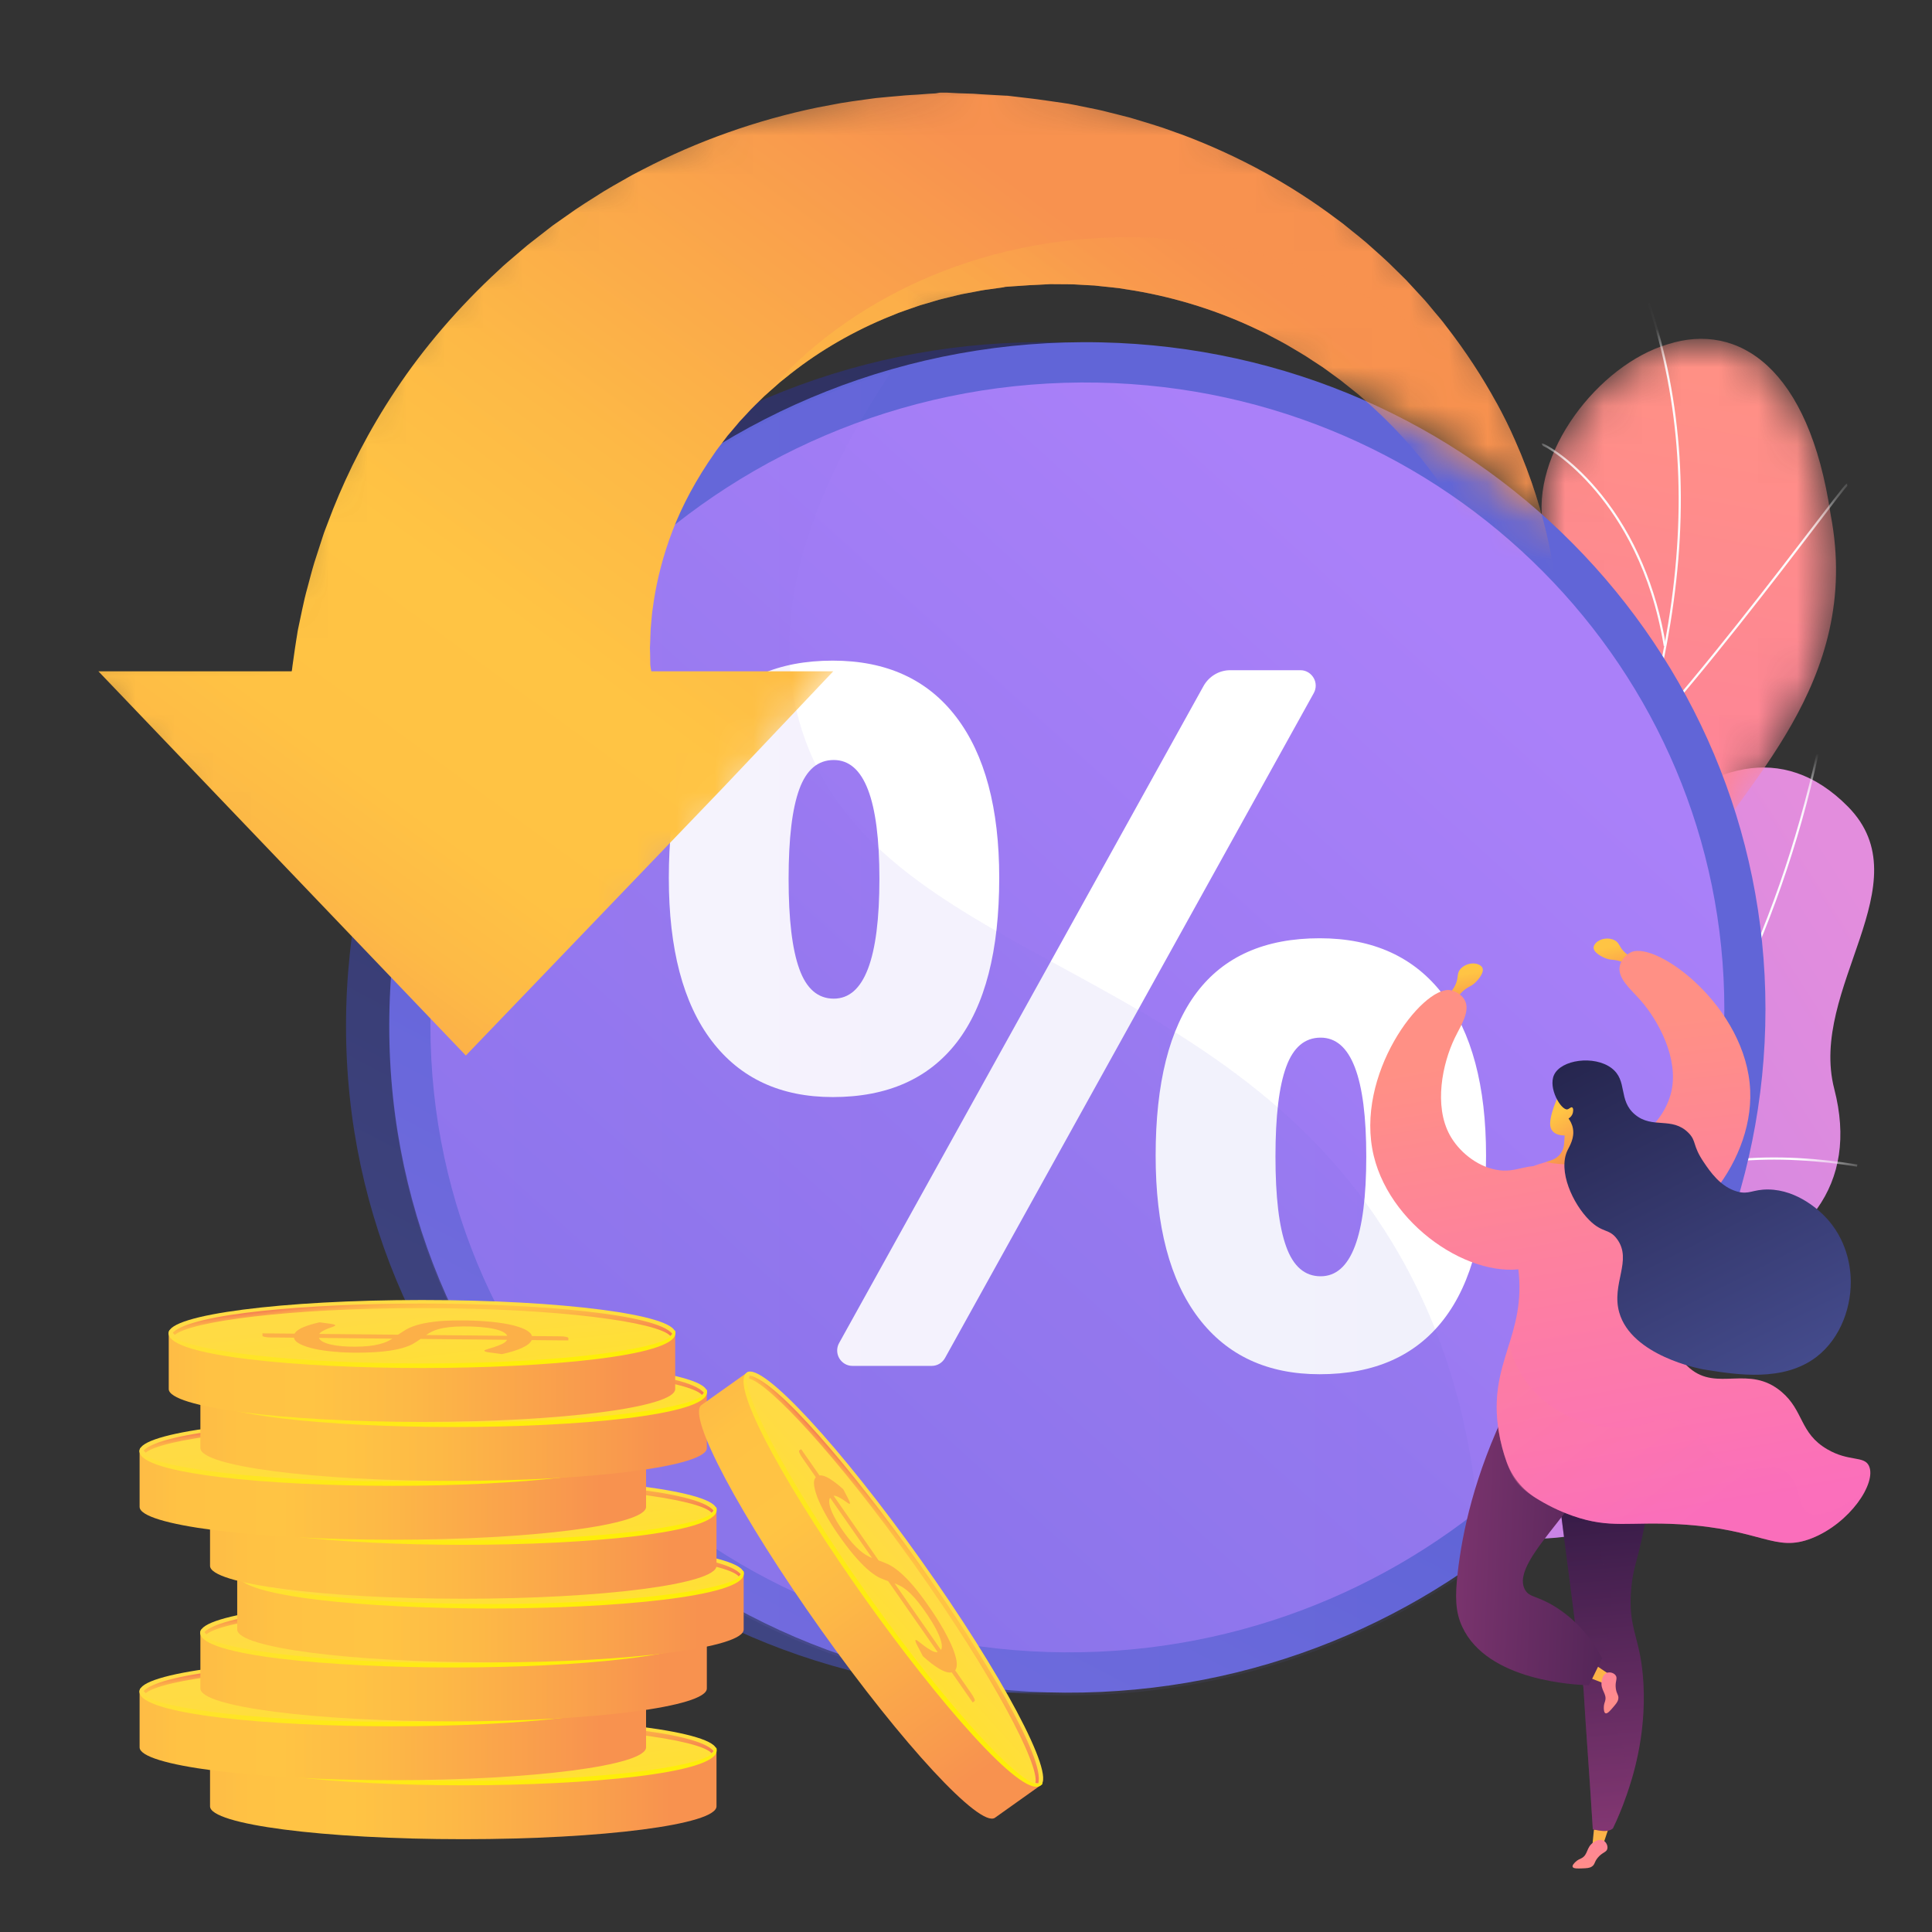<svg width="50" height="50" viewBox="0 0 50 50" fill="none" xmlns="http://www.w3.org/2000/svg">
<rect x="0" y="0" width="50" height="50" fill="#333333" stroke="none"/>
<path d="M31.091 41.413C30.831 41.322 30.345 40.894 30.265 40.73C29.728 39.641 28.59 37.667 28.929 36.429C28.987 36.218 29.986 36.221 30.162 36.053C30.799 35.901 31.029 35.888 31.564 35.445C33.143 34.139 30.922 30.59 34.45 30.253C37.034 30.006 38.905 31.273 39.44 27.456C39.974 23.638 44.407 17.412 47.825 20.876C49.787 22.864 46.796 25.575 47.471 28.183C48.111 30.662 46.771 32.307 44.104 33.149C41.437 33.992 42.491 35.295 42.733 37.573C43.023 40.309 38.989 39.93 37.142 39.597C35.654 39.328 31.684 39.647 31.091 41.413Z" fill="url(#paint0_linear_367_51765)"/>
<mask id="mask0_367_51765" style="mask-type:luminance" maskUnits="userSpaceOnUse" x="28" y="19" width="21" height="23">
<path d="M28.393 35.977C28.593 37.862 28.718 39.788 28.91 41.686C29.946 41.995 31.173 42.332 31.68 41.085C32.385 39.351 35.661 39.318 37.146 39.594C38.984 39.936 43.026 40.306 42.734 37.573C42.49 35.297 41.438 33.991 44.105 33.149C46.771 32.307 48.112 30.662 47.471 28.183C46.797 25.575 49.788 22.866 47.826 20.876C44.408 17.41 39.973 23.642 39.441 27.454C38.909 31.267 37.027 30.02 34.453 30.249C30.94 30.561 33.106 34.201 31.582 35.413C30.387 36.363 29.681 35.994 28.393 35.977Z" fill="white"/>
</mask>
<g mask="url(#mask0_367_51765)">
<path d="M29.607 38.694L29.594 38.639C33.995 37.538 37.94 35.118 41.003 31.641C43.917 28.333 45.993 24.138 47.008 19.51L47.063 19.522C46.046 24.16 43.966 28.363 41.045 31.679C37.975 35.164 34.02 37.59 29.607 38.694Z" fill="#FCFDFE"/>
<path d="M42.985 38.696C40.849 37.457 37.012 36.625 34.434 36.84L34.43 36.784C37.018 36.568 40.868 37.403 43.014 38.647L42.985 38.696Z" fill="#FCFDFE"/>
<path d="M31.321 38.244L31.293 38.195C32.456 37.52 33.233 36.283 33.603 34.517C33.874 33.223 33.923 31.681 33.75 29.933L33.806 29.928C33.98 31.681 33.93 33.229 33.658 34.529C33.285 36.31 32.499 37.56 31.321 38.244Z" fill="#FCFDFE"/>
<path d="M41.441 31.192L41.41 31.144C43.536 29.759 46.204 29.832 48.068 30.137L48.059 30.193C46.205 29.89 43.552 29.816 41.441 31.192Z" fill="#FCFDFE"/>
<path d="M44.652 26.35L44.598 26.334C44.938 25.155 45.258 22.681 43.586 19.365L43.636 19.339C44.201 20.46 44.601 21.645 44.792 22.767C45.012 24.059 44.965 25.264 44.652 26.35Z" fill="#FCFDFE"/>
</g>
<mask id="mask1_367_51765" style="mask-type:luminance" maskUnits="userSpaceOnUse" x="34" y="8" width="14" height="32">
<path d="M38.244 39.46C36.858 39.256 35.472 39.02 34.09 38.753C34.067 38.773 33.613 35.76 35.044 34.179C37.876 31.117 35.969 28.369 35.425 26.741C34.554 24.444 35 21.654 37.529 22.176C39.993 22.626 40.367 17.554 39.942 13.646C39.579 11.744 41.373 9.437 43.164 8.909C44.992 8.325 46.817 9.521 47.376 13.312C48.222 17.701 45.019 20.348 43.833 22.549C42.665 24.709 45.38 26.457 43.195 28.372C41.357 30.073 39.04 31.295 39.888 33.432C40.758 35.544 40.55 37.271 38.244 39.46Z" fill="white"/>
</mask>
<g mask="url(#mask1_367_51765)">
<path d="M38.244 39.46C36.858 39.256 35.472 39.02 34.09 38.753C34.067 38.773 33.613 35.76 35.044 34.179C37.876 31.117 35.969 28.369 35.425 26.741C34.563 24.446 35.016 21.961 37.352 21.925C39.942 21.833 40.411 17.546 39.942 13.646C39.579 11.744 41.373 9.437 43.164 8.909C44.992 8.325 46.817 9.521 47.376 13.312C48.222 17.701 45.019 20.348 43.833 22.549C42.665 24.709 45.38 26.457 43.195 28.372C41.357 30.073 39.04 31.295 39.888 33.432C40.758 35.544 40.55 37.271 38.244 39.46Z" fill="url(#paint1_linear_367_51765)"/>
</g>
<mask id="mask2_367_51765" style="mask-type:luminance" maskUnits="userSpaceOnUse" x="34" y="8" width="14" height="32">
<path d="M38.244 39.46C36.858 39.256 35.472 39.02 34.09 38.753C34.067 38.773 33.613 35.76 35.044 34.179C37.876 31.117 35.969 28.369 35.425 26.741C34.554 24.444 35 21.654 37.529 22.176C39.993 22.626 40.367 17.554 39.942 13.646C39.579 11.744 41.373 9.437 43.164 8.909C44.992 8.325 46.817 9.521 47.376 13.312C48.222 17.701 45.019 20.348 43.833 22.549C42.665 24.709 45.38 26.457 43.195 28.372C41.357 30.073 39.04 31.295 39.888 33.432C40.758 35.544 40.55 37.271 38.244 39.46Z" fill="white"/>
</mask>
<g mask="url(#mask2_367_51765)">
<path d="M36.39 39.639L36.334 39.638C36.334 39.611 37.659 33.27 39.943 27.1C40.259 26.101 40.602 25.093 40.933 24.118C41.821 21.509 42.739 18.81 43.175 16.123C43.662 13.12 43.488 10.415 42.644 7.854L42.697 7.836C43.545 10.406 43.719 13.12 43.23 16.132C42.794 18.824 41.875 21.525 40.987 24.137C40.655 25.111 40.312 26.118 39.997 27.118C37.694 33.337 36.394 39.602 36.39 39.639Z" fill="#FCFDFE"/>
<path d="M42.591 19.075L42.549 19.037C44.094 17.32 45.959 14.88 46.961 13.568C47.768 12.513 47.772 12.514 47.806 12.519L47.801 12.547L47.813 12.572C47.772 12.601 47.434 13.043 47.006 13.603C46.004 14.914 44.138 17.356 42.591 19.075Z" fill="#FCFDFE"/>
<path d="M43.058 16.72C42.739 14.751 41.928 13.457 41.304 12.717C40.616 11.9 39.981 11.544 39.916 11.536C39.917 11.536 39.923 11.537 39.93 11.532L39.898 11.486C39.913 11.476 39.929 11.478 39.967 11.495C40.138 11.569 40.778 11.969 41.448 12.803C42.294 13.853 42.869 15.204 43.114 16.71L43.058 16.72Z" fill="#FCFDFE"/>
<path d="M38.641 31.137L38.585 31.13C38.803 29.299 38.376 27.329 37.316 25.276C36.764 24.204 36.059 23.155 35.222 22.157C35.161 22.084 35.14 22.059 35.133 22.047L35.182 22.019C35.187 22.027 35.221 22.069 35.265 22.121C36.105 23.122 36.812 24.175 37.367 25.25C38.431 27.313 38.86 29.294 38.641 31.137Z" fill="#FCFDFE"/>
<path d="M39.265 29.209L39.217 29.179C40.88 26.493 44.384 26.307 44.414 26.316L44.435 26.342L44.416 26.37L44.407 26.344L44.405 26.371C44.405 26.371 44.404 26.371 44.404 26.371C44.349 26.371 40.901 26.566 39.265 29.209Z" fill="#FCFDFE"/>
<path d="M36.623 38.605L36.566 38.603C36.595 37.806 36.31 36.447 34.786 34.499C34.703 34.394 34.703 34.394 34.706 34.378L34.762 34.386L34.734 34.382L34.76 34.372C34.764 34.38 34.795 34.419 34.831 34.465C36.365 36.425 36.652 37.798 36.623 38.605Z" fill="#FCFDFE"/>
<path d="M36.974 37.103L36.92 37.087C37.096 36.481 37.787 35.293 40.445 34.148C40.482 34.133 40.506 34.123 40.514 34.118L40.54 34.168C40.531 34.173 40.506 34.184 40.468 34.2C37.831 35.335 37.147 36.506 36.974 37.103Z" fill="#FCFDFE"/>
</g>
<path d="M44.571 26.116C44.571 35.441 37.014 43.346 27.373 43.787C17.36 44.245 8.955 36.533 8.955 26.546C8.955 16.559 17.36 8.644 27.373 8.86C37.014 9.068 44.571 16.791 44.571 26.116Z" fill="url(#paint2_linear_367_51765)"/>
<path d="M45.69 26.116C45.69 35.441 38.134 43.346 28.492 43.787C18.479 44.245 10.074 36.533 10.074 26.546C10.074 16.559 18.479 8.644 28.492 8.86C38.133 9.068 45.69 16.791 45.69 26.116Z" fill="url(#paint3_linear_367_51765)"/>
<path d="M44.626 26.129C44.626 34.915 37.498 42.35 28.422 42.746C19.017 43.157 11.139 35.905 11.139 26.533C11.139 17.161 19.017 9.718 28.422 9.902C37.498 10.08 44.626 17.342 44.626 26.129Z" fill="url(#paint4_linear_367_51765)"/>
<path d="M24.765 26.971C25.494 26.023 25.86 24.607 25.86 22.72C25.86 20.916 25.488 19.527 24.746 18.555C24.004 17.583 22.939 17.097 21.553 17.097C18.724 17.097 17.309 18.972 17.309 22.72C17.309 24.557 17.678 25.962 18.416 26.934C19.154 27.906 20.2 28.392 21.553 28.392C22.964 28.392 24.034 27.918 24.765 26.971ZM21.578 25.845C21.168 25.845 20.87 25.589 20.686 25.076C20.501 24.564 20.409 23.786 20.409 22.745C20.409 21.703 20.501 20.93 20.686 20.425C20.87 19.921 21.168 19.669 21.578 19.669C22.365 19.669 22.759 20.694 22.759 22.745C22.759 24.812 22.365 25.845 21.578 25.845Z" fill="white"/>
<path d="M37.346 25.741C36.603 24.768 35.539 24.282 34.153 24.282C31.323 24.282 29.908 26.157 29.908 29.905C29.908 31.735 30.277 33.135 31.016 34.107C31.754 35.079 32.8 35.565 34.153 35.565C35.564 35.565 36.634 35.091 37.364 34.144C38.094 33.197 38.459 31.784 38.459 29.905C38.459 28.101 38.088 26.712 37.346 25.741ZM34.178 33.03C33.767 33.03 33.47 32.774 33.286 32.261C33.101 31.749 33.009 30.972 33.009 29.93C33.009 28.888 33.101 28.115 33.286 27.611C33.47 27.106 33.767 26.854 34.178 26.854C34.965 26.854 35.359 27.879 35.359 29.93C35.359 31.997 34.965 33.03 34.178 33.03Z" fill="white"/>
<path d="M33.996 17.543C33.926 17.424 33.798 17.345 33.659 17.345H31.835C31.549 17.345 31.285 17.506 31.146 17.756L21.715 34.76C21.648 34.881 21.65 35.032 21.72 35.152C21.791 35.272 21.919 35.349 22.057 35.349H24.115C24.257 35.349 24.388 35.269 24.457 35.145L34.001 17.936C34.069 17.814 34.067 17.663 33.996 17.543Z" fill="white"/>
<g opacity="0.3">
<path opacity="0.3" d="M20.732 18.826C20.14 16.897 20.167 13.965 23.055 9.635C15.606 11.78 10.074 18.535 10.074 26.615C10.074 36.602 18.479 44.314 28.492 43.856C32.184 43.687 35.565 42.427 38.327 40.427C38.241 37.764 37.662 34.848 36.032 32.159C31.552 24.765 22.59 24.881 20.732 18.826Z" fill="url(#paint5_linear_367_51765)"/>
</g>
<mask id="mask3_367_51765" style="mask-type:luminance" maskUnits="userSpaceOnUse" x="2" y="2" width="39" height="29">
<path d="M25.484 2C8.709 2 6.811 16.329 6.811 16.329H2V17.631L11.458 30.638L23.014 15.539H18.462L24.903 7.989C24.903 7.989 32.306 9.311 34.861 10.169C38.163 11.386 40.759 14.149 40.759 14.149C40.759 14.149 38.181 2 25.484 2Z" fill="white"/>
</mask>
<g mask="url(#mask3_367_51765)">
<path d="M40.404 16.679V16.733C39.904 16.082 39.008 15.178 38.471 14.655C38.461 14.632 38.444 14.609 38.434 14.585C38.134 13.901 37.73 13.161 37.202 12.421C36.678 11.68 36.012 10.95 35.236 10.278C35.143 10.191 35.035 10.114 34.936 10.032C34.885 9.992 34.834 9.95 34.782 9.91L34.707 9.849C34.681 9.828 34.653 9.81 34.627 9.79C34.52 9.713 34.414 9.636 34.307 9.557L34.227 9.499L34.142 9.444C34.086 9.408 34.031 9.371 33.975 9.335C33.755 9.183 33.517 9.052 33.286 8.913C33.168 8.845 33.044 8.783 32.924 8.719C32.864 8.687 32.804 8.655 32.743 8.623C32.681 8.594 32.618 8.564 32.556 8.535C31.564 8.058 30.482 7.713 29.371 7.523C29.232 7.501 29.094 7.479 28.954 7.457C28.814 7.439 28.673 7.427 28.534 7.412L28.324 7.389L28.113 7.378L27.902 7.366C27.832 7.363 27.762 7.356 27.692 7.357C27.552 7.356 27.411 7.355 27.27 7.354C27.236 7.354 27.199 7.352 27.167 7.354L27.073 7.359L26.886 7.369L26.7 7.378C26.683 7.378 26.672 7.378 26.651 7.38L26.46 7.393L26.204 7.41L26.014 7.424L25.982 7.426L25.97 7.427C25.97 7.427 25.904 7.427 26.015 7.429L25.602 7.487C25.535 7.497 25.466 7.503 25.398 7.517L25.196 7.556L24.993 7.594L24.893 7.613C24.859 7.619 24.826 7.629 24.793 7.636C24.661 7.668 24.529 7.7 24.397 7.732C24.331 7.746 24.266 7.768 24.202 7.786L24.009 7.844L23.816 7.899L23.627 7.965C23.501 8.01 23.375 8.05 23.253 8.097C23.132 8.146 23.009 8.195 22.889 8.245C21.927 8.652 21.062 9.178 20.327 9.779L20.188 9.89L20.056 10.007C19.969 10.085 19.879 10.159 19.796 10.239C19.793 10.242 19.79 10.246 19.786 10.248C19.625 10.408 19.461 10.557 19.316 10.722C19.277 10.762 19.239 10.803 19.202 10.844L19.145 10.904L19.092 10.968C19.021 11.051 18.951 11.135 18.881 11.217C18.864 11.238 18.845 11.257 18.828 11.278L18.78 11.342C18.747 11.385 18.715 11.428 18.683 11.47C18.62 11.556 18.552 11.634 18.495 11.723C18.017 12.404 17.654 13.084 17.406 13.734C17.157 14.382 17.009 14.99 16.924 15.527C16.914 15.594 16.905 15.66 16.896 15.726C16.888 15.79 16.874 15.854 16.871 15.917C16.861 16.044 16.85 16.164 16.839 16.279C16.832 16.396 16.832 16.509 16.827 16.614C16.825 16.667 16.821 16.719 16.82 16.769C16.823 16.82 16.824 16.869 16.825 16.917C16.826 17.013 16.828 17.104 16.829 17.188C16.828 17.212 16.833 17.224 16.834 17.241C16.836 17.256 16.838 17.272 16.84 17.287C16.843 17.317 16.848 17.313 16.851 17.34C16.853 17.363 16.855 17.374 16.858 17.374H21.564L18.704 20.393L12.056 27.317L2.547 17.374H7.547C7.554 17.374 7.562 17.292 7.57 17.228C7.589 17.09 7.61 16.955 7.632 16.791C7.645 16.709 7.657 16.633 7.67 16.545C7.677 16.503 7.684 16.462 7.691 16.417C7.698 16.372 7.704 16.325 7.713 16.286C7.748 16.121 7.785 15.948 7.823 15.763C7.844 15.671 7.864 15.577 7.886 15.48C7.908 15.383 7.936 15.285 7.963 15.185C8.017 14.984 8.07 14.773 8.136 14.556C8.206 14.34 8.279 14.116 8.354 13.883C8.39 13.766 8.438 13.651 8.483 13.532C8.528 13.415 8.574 13.294 8.621 13.172C9.009 12.201 9.539 11.145 10.248 10.083C10.954 9.02 11.852 7.962 12.919 6.98C13.048 6.854 13.191 6.739 13.329 6.619C13.399 6.559 13.469 6.499 13.539 6.44L13.645 6.35L13.754 6.264C13.901 6.15 14.049 6.035 14.196 5.92L14.307 5.834L14.423 5.753C14.501 5.697 14.578 5.643 14.656 5.589C14.962 5.366 15.29 5.165 15.616 4.958C15.78 4.857 15.95 4.763 16.12 4.666C16.203 4.618 16.289 4.571 16.374 4.522C16.461 4.477 16.548 4.432 16.635 4.387C18.027 3.661 19.564 3.111 21.16 2.781C21.359 2.744 21.56 2.706 21.76 2.668C21.96 2.633 22.164 2.608 22.366 2.579L22.669 2.538L22.974 2.509L23.279 2.482C23.38 2.473 23.481 2.462 23.583 2.458C23.787 2.45 23.99 2.426 24.194 2.418C24.244 2.416 24.296 2.397 24.346 2.397H24.499L24.803 2.413L25.107 2.423C25.209 2.423 25.31 2.436 25.411 2.441L26.015 2.475C26.152 2.477 26.062 2.479 26.097 2.48L26.113 2.482L26.145 2.485L26.208 2.493L26.335 2.508L26.588 2.538L26.716 2.553L26.779 2.561L26.857 2.571L27.177 2.616L27.497 2.662L27.656 2.686C27.708 2.694 27.755 2.705 27.805 2.714C28 2.754 28.195 2.794 28.39 2.833C28.487 2.851 28.583 2.878 28.679 2.902L28.967 2.974L29.253 3.047L29.535 3.132C29.723 3.19 29.911 3.245 30.095 3.307C30.278 3.373 30.461 3.438 30.643 3.503C32.089 4.051 33.409 4.781 34.544 5.631C34.615 5.684 34.686 5.737 34.757 5.789C34.826 5.844 34.894 5.899 34.962 5.955C35.098 6.065 35.235 6.171 35.365 6.284C35.623 6.515 35.881 6.736 36.116 6.976C36.176 7.035 36.235 7.094 36.295 7.152L36.383 7.239L36.467 7.329C36.579 7.45 36.69 7.571 36.8 7.69L36.882 7.78L36.961 7.872C37.011 7.934 37.063 7.996 37.114 8.057C37.216 8.18 37.322 8.297 37.414 8.425C37.932 9.091 38.371 9.766 38.734 10.432C38.912 10.756 39.07 11.078 39.209 11.396C39.64 12.366 39.917 13.29 40.091 14.113C40.111 14.217 40.131 14.318 40.151 14.418C40.169 14.518 40.191 14.615 40.204 14.712C40.231 14.906 40.258 15.092 40.283 15.271C40.304 15.451 40.316 15.624 40.332 15.788C40.338 15.869 40.347 15.949 40.352 16.028C40.355 16.106 40.372 16.182 40.375 16.257C40.38 16.405 40.404 16.547 40.404 16.679Z" fill="url(#paint6_linear_367_51765)"/>
<path opacity="0.4" d="M40.405 16.679V16.733C39.905 16.082 39.008 15.178 38.471 14.655C38.461 14.632 38.445 14.609 38.435 14.585C38.135 13.901 37.731 13.161 37.203 12.421C36.679 11.68 36.013 10.95 35.237 10.278C35.144 10.191 35.036 10.114 34.937 10.032C34.886 9.992 34.835 9.95 34.783 9.91L34.708 9.849C34.682 9.828 34.654 9.81 34.628 9.79C34.521 9.713 34.415 9.636 34.307 9.557L34.227 9.499L34.143 9.444C34.087 9.408 34.032 9.371 33.976 9.335C33.755 9.183 33.518 9.052 33.286 8.913C33.169 8.845 33.045 8.783 32.925 8.719C32.865 8.687 32.805 8.655 32.744 8.623C32.682 8.594 32.619 8.564 32.557 8.535C31.565 8.058 30.482 7.713 29.372 7.523C29.233 7.501 29.095 7.479 28.954 7.457C28.815 7.439 28.674 7.427 28.535 7.412L28.325 7.389L28.114 7.378L27.903 7.366C27.833 7.363 27.763 7.356 27.692 7.357C27.552 7.356 27.412 7.355 27.271 7.354C27.237 7.354 27.2 7.352 27.168 7.354L27.074 7.359L26.887 7.369L26.701 7.378C26.684 7.378 26.673 7.378 26.651 7.38L26.461 7.393L26.205 7.41L26.015 7.424L25.982 7.426L25.971 7.427C25.971 7.427 25.904 7.427 26.016 7.429L25.603 7.487C25.535 7.497 25.467 7.503 25.399 7.517L25.197 7.556L24.994 7.594L24.893 7.613C24.86 7.619 24.827 7.629 24.794 7.636C24.662 7.668 24.529 7.7 24.398 7.732C24.331 7.746 24.267 7.768 24.203 7.786L24.01 7.844L23.817 7.899L23.628 7.965C23.502 8.01 23.376 8.05 23.254 8.097C23.133 8.146 23.01 8.195 22.889 8.245C21.928 8.652 21.063 9.178 20.328 9.779L20.189 9.89L20.057 10.007C19.97 10.085 19.88 10.159 19.797 10.239C19.794 10.242 19.791 10.246 19.787 10.248C21.9 7.757 25.322 6.139 29.185 6.139C33.142 6.139 36.638 7.838 38.735 10.432C38.913 10.756 39.071 11.078 39.21 11.396C39.641 12.366 39.918 13.29 40.092 14.113C40.112 14.217 40.132 14.318 40.152 14.418C40.17 14.518 40.192 14.615 40.205 14.712C40.232 14.906 40.259 15.092 40.284 15.271C40.305 15.451 40.317 15.624 40.333 15.788C40.339 15.869 40.347 15.949 40.352 16.028C40.355 16.106 40.373 16.182 40.376 16.257C40.38 16.405 40.405 16.547 40.405 16.679Z" fill="url(#paint7_linear_367_51765)"/>
</g>
<path d="M5.436 45.294V46.748C5.436 47.217 8.37 47.598 11.989 47.598C15.608 47.598 18.543 47.217 18.543 46.748V45.294H5.436Z" fill="url(#paint8_linear_367_51765)"/>
<path d="M18.543 45.294C18.543 45.764 15.608 46.144 11.989 46.144C8.37 46.144 5.436 45.764 5.436 45.294C5.436 44.824 8.37 44.444 11.989 44.444C15.608 44.444 18.543 44.824 18.543 45.294Z" fill="url(#paint9_linear_367_51765)"/>
<path d="M11.989 46.203C8.783 46.203 5.432 45.897 5.432 45.306C5.432 45.274 5.443 45.217 5.476 45.217C5.508 45.217 5.494 45.261 5.494 45.294C5.494 45.668 8.161 46.086 11.989 46.086C15.816 46.086 18.484 45.668 18.484 45.294C18.484 45.261 18.489 45.231 18.522 45.231C18.554 45.231 18.546 45.274 18.546 45.307C18.546 45.897 15.194 46.203 11.989 46.203Z" fill="url(#paint10_linear_367_51765)"/>
<path d="M11.37 45.341C11.435 45.297 11.503 45.253 11.576 45.21C11.649 45.166 11.743 45.127 11.858 45.092C11.973 45.057 12.117 45.029 12.29 45.007C12.463 44.985 12.679 44.973 12.937 44.972C13.19 44.971 13.428 44.979 13.65 44.996C13.872 45.013 14.068 45.039 14.237 45.074C14.405 45.108 14.543 45.151 14.649 45.201C14.754 45.252 14.817 45.31 14.837 45.376L15.575 45.383C15.628 45.384 15.676 45.388 15.716 45.396C15.757 45.405 15.777 45.416 15.777 45.428L15.778 45.489L14.829 45.48C14.796 45.554 14.711 45.622 14.575 45.684C14.439 45.746 14.266 45.799 14.055 45.845L13.709 45.797C13.678 45.792 13.653 45.786 13.633 45.779C13.613 45.771 13.603 45.763 13.603 45.755C13.603 45.743 13.63 45.73 13.683 45.715C13.737 45.7 13.797 45.681 13.864 45.659C13.931 45.637 13.997 45.611 14.062 45.581C14.127 45.551 14.17 45.515 14.192 45.473L11.953 45.451C11.894 45.494 11.828 45.537 11.755 45.578C11.682 45.62 11.585 45.658 11.465 45.691C11.344 45.725 11.194 45.752 11.014 45.773C10.834 45.793 10.608 45.804 10.335 45.806C10.13 45.807 9.93 45.799 9.734 45.783C9.538 45.766 9.365 45.741 9.213 45.708C9.061 45.675 8.936 45.634 8.839 45.586C8.742 45.537 8.687 45.481 8.676 45.418L8.068 45.412C8.015 45.411 7.968 45.407 7.925 45.399C7.883 45.391 7.862 45.38 7.862 45.367L7.861 45.306L8.692 45.314C8.729 45.25 8.804 45.194 8.919 45.147C9.034 45.099 9.175 45.057 9.34 45.02L9.619 45.058C9.703 45.07 9.745 45.084 9.745 45.1C9.745 45.108 9.728 45.119 9.693 45.132C9.658 45.145 9.616 45.16 9.568 45.178C9.521 45.195 9.475 45.216 9.43 45.24C9.385 45.264 9.351 45.291 9.329 45.321L11.37 45.341ZM9.321 45.424C9.338 45.464 9.375 45.498 9.431 45.527C9.488 45.556 9.558 45.58 9.643 45.598C9.727 45.617 9.822 45.631 9.927 45.639C10.033 45.648 10.143 45.652 10.258 45.652C10.393 45.651 10.51 45.645 10.611 45.634C10.71 45.623 10.798 45.608 10.874 45.59C10.949 45.571 11.016 45.549 11.072 45.524C11.128 45.499 11.178 45.472 11.223 45.443L9.321 45.424ZM14.196 45.37C14.179 45.329 14.138 45.294 14.075 45.264C14.012 45.233 13.931 45.208 13.832 45.187C13.734 45.166 13.619 45.151 13.488 45.141C13.358 45.131 13.214 45.126 13.056 45.127C12.916 45.128 12.794 45.134 12.693 45.146C12.593 45.158 12.505 45.173 12.43 45.194C12.356 45.214 12.292 45.237 12.241 45.263C12.189 45.29 12.14 45.319 12.096 45.349L14.196 45.37Z" fill="#FCB048"/>
<path d="M11.99 44.535C9.068 44.535 6.026 44.793 5.539 45.29C5.558 45.308 5.576 45.327 5.592 45.346C6.002 45.001 8.515 44.653 11.99 44.653C15.555 44.653 18.108 45.019 18.417 45.373C18.432 45.354 18.448 45.335 18.466 45.318C18.064 44.802 14.964 44.535 11.99 44.535Z" fill="url(#paint11_linear_367_51765)"/>
<path d="M3.613 43.767V45.221C3.613 45.69 6.547 46.071 10.167 46.071C13.786 46.071 16.72 45.69 16.72 45.221V43.767H3.613Z" fill="url(#paint12_linear_367_51765)"/>
<path d="M16.72 43.767C16.72 44.237 13.786 44.618 10.167 44.618C6.547 44.618 3.613 44.237 3.613 43.767C3.613 43.297 6.547 42.917 10.167 42.917C13.786 42.917 16.72 43.297 16.72 43.767Z" fill="url(#paint13_linear_367_51765)"/>
<path d="M10.167 44.676C6.961 44.676 3.609 44.37 3.609 43.78C3.609 43.747 3.621 43.69 3.653 43.69C3.686 43.69 3.672 43.735 3.672 43.767C3.672 44.142 6.339 44.559 10.167 44.559C13.994 44.559 16.661 44.142 16.661 43.767C16.661 43.735 16.667 43.704 16.699 43.704C16.732 43.704 16.724 43.748 16.724 43.78C16.724 44.371 13.372 44.676 10.167 44.676Z" fill="url(#paint14_linear_367_51765)"/>
<path d="M9.548 43.815C9.612 43.77 9.681 43.726 9.754 43.683C9.827 43.639 9.921 43.6 10.036 43.565C10.151 43.531 10.295 43.502 10.468 43.48C10.64 43.458 10.857 43.446 11.115 43.445C11.368 43.444 11.605 43.452 11.828 43.469C12.05 43.486 12.245 43.512 12.415 43.547C12.583 43.581 12.72 43.624 12.826 43.675C12.932 43.725 12.994 43.784 13.014 43.849L13.752 43.857C13.806 43.857 13.853 43.861 13.894 43.87C13.935 43.878 13.955 43.889 13.955 43.902L13.956 43.962L13.007 43.953C12.974 44.028 12.889 44.096 12.752 44.157C12.617 44.219 12.444 44.273 12.232 44.318L11.887 44.27C11.856 44.265 11.831 44.259 11.81 44.252C11.791 44.245 11.781 44.237 11.781 44.228C11.781 44.216 11.808 44.203 11.861 44.188C11.915 44.173 11.975 44.154 12.042 44.132C12.109 44.11 12.175 44.084 12.24 44.054C12.304 44.024 12.347 43.988 12.37 43.946L10.131 43.924C10.072 43.967 10.005 44.01 9.933 44.052C9.86 44.093 9.763 44.131 9.642 44.164C9.522 44.198 9.372 44.225 9.192 44.246C9.011 44.267 8.786 44.278 8.513 44.279C8.307 44.28 8.108 44.272 7.912 44.256C7.716 44.239 7.542 44.215 7.39 44.181C7.239 44.148 7.114 44.108 7.016 44.059C6.919 44.01 6.865 43.955 6.854 43.891L6.246 43.885C6.193 43.885 6.145 43.881 6.103 43.873C6.061 43.864 6.039 43.854 6.039 43.84L6.039 43.779L6.87 43.787C6.906 43.723 6.982 43.667 7.097 43.62C7.212 43.572 7.352 43.53 7.518 43.493L7.796 43.531C7.881 43.543 7.923 43.557 7.923 43.573C7.923 43.582 7.906 43.592 7.871 43.605C7.835 43.618 7.794 43.633 7.746 43.651C7.699 43.669 7.652 43.689 7.608 43.713C7.563 43.737 7.529 43.764 7.507 43.794L9.548 43.815ZM7.499 43.897C7.516 43.937 7.553 43.971 7.609 44C7.666 44.029 7.736 44.053 7.82 44.072C7.905 44.09 8 44.104 8.105 44.113C8.21 44.121 8.321 44.125 8.436 44.125C8.571 44.124 8.688 44.118 8.788 44.107C8.888 44.096 8.976 44.082 9.052 44.063C9.127 44.044 9.194 44.022 9.25 43.997C9.306 43.972 9.356 43.946 9.401 43.916L7.499 43.897ZM12.373 43.843C12.357 43.803 12.316 43.767 12.253 43.737C12.19 43.706 12.108 43.681 12.01 43.66C11.912 43.64 11.797 43.624 11.666 43.614C11.536 43.604 11.391 43.599 11.233 43.6C11.094 43.601 10.972 43.607 10.871 43.619C10.77 43.631 10.683 43.647 10.608 43.667C10.534 43.687 10.47 43.71 10.419 43.737C10.367 43.763 10.318 43.792 10.274 43.822L12.373 43.843Z" fill="#FCB048"/>
<path d="M10.168 43.009C7.246 43.009 4.203 43.266 3.717 43.764C3.736 43.781 3.754 43.8 3.77 43.82C4.18 43.474 6.692 43.126 10.168 43.126C13.733 43.126 16.285 43.492 16.595 43.846C16.61 43.827 16.626 43.808 16.644 43.791C16.242 43.275 13.142 43.009 10.168 43.009Z" fill="url(#paint15_linear_367_51765)"/>
<path d="M5.186 42.245V43.698C5.186 44.168 8.12 44.549 11.739 44.549C15.358 44.549 18.293 44.168 18.293 43.698V42.245H5.186Z" fill="url(#paint16_linear_367_51765)"/>
<path d="M18.293 42.245C18.293 42.714 15.358 43.095 11.739 43.095C8.12 43.095 5.186 42.714 5.186 42.245C5.186 41.775 8.12 41.394 11.739 41.394C15.358 41.394 18.293 41.775 18.293 42.245Z" fill="url(#paint17_linear_367_51765)"/>
<path d="M11.739 43.154C8.533 43.154 5.182 42.848 5.182 42.257C5.182 42.225 5.193 42.168 5.226 42.168C5.258 42.168 5.244 42.212 5.244 42.245C5.244 42.619 7.911 43.037 11.739 43.037C15.566 43.037 18.234 42.619 18.234 42.245C18.234 42.212 18.239 42.182 18.272 42.182C18.304 42.182 18.296 42.225 18.296 42.258C18.296 42.848 14.944 43.154 11.739 43.154Z" fill="url(#paint18_linear_367_51765)"/>
<path d="M11.12 42.292C11.185 42.248 11.253 42.204 11.326 42.16C11.399 42.117 11.493 42.078 11.608 42.043C11.723 42.008 11.867 41.98 12.04 41.958C12.213 41.936 12.429 41.924 12.687 41.923C12.94 41.921 13.178 41.929 13.4 41.947C13.622 41.964 13.818 41.99 13.987 42.025C14.155 42.059 14.293 42.102 14.399 42.152C14.504 42.203 14.567 42.261 14.587 42.327L15.325 42.334C15.378 42.334 15.426 42.339 15.466 42.347C15.507 42.356 15.527 42.366 15.527 42.379L15.528 42.44L14.579 42.431C14.546 42.505 14.461 42.573 14.325 42.635C14.189 42.697 14.016 42.75 13.805 42.795L13.459 42.747C13.428 42.743 13.403 42.737 13.383 42.729C13.363 42.722 13.353 42.714 13.353 42.706C13.353 42.694 13.38 42.681 13.433 42.666C13.487 42.651 13.547 42.632 13.614 42.61C13.681 42.588 13.747 42.562 13.812 42.532C13.877 42.502 13.92 42.466 13.942 42.424L11.703 42.402C11.644 42.445 11.578 42.487 11.505 42.529C11.432 42.571 11.335 42.609 11.215 42.642C11.094 42.675 10.944 42.703 10.764 42.723C10.584 42.744 10.358 42.755 10.085 42.757C9.88 42.758 9.68 42.75 9.484 42.733C9.288 42.717 9.115 42.692 8.963 42.659C8.811 42.626 8.686 42.585 8.589 42.537C8.492 42.488 8.437 42.432 8.426 42.369L7.818 42.363C7.765 42.362 7.718 42.358 7.675 42.35C7.633 42.342 7.612 42.331 7.612 42.318L7.611 42.257L8.442 42.265C8.479 42.201 8.554 42.145 8.669 42.098C8.784 42.05 8.925 42.008 9.09 41.971L9.369 42.009C9.453 42.021 9.495 42.035 9.495 42.051C9.495 42.059 9.478 42.07 9.443 42.083C9.408 42.096 9.366 42.111 9.318 42.128C9.271 42.146 9.225 42.167 9.18 42.191C9.135 42.215 9.101 42.242 9.079 42.272L11.12 42.292ZM9.071 42.375C9.088 42.415 9.125 42.449 9.182 42.478C9.238 42.507 9.308 42.531 9.393 42.549C9.477 42.568 9.572 42.581 9.677 42.59C9.783 42.599 9.893 42.603 10.008 42.602C10.143 42.602 10.26 42.596 10.361 42.585C10.46 42.574 10.548 42.559 10.624 42.54C10.699 42.522 10.766 42.5 10.822 42.475C10.878 42.45 10.928 42.423 10.973 42.394L9.071 42.375ZM13.946 42.321C13.929 42.28 13.888 42.245 13.825 42.215C13.762 42.184 13.681 42.158 13.582 42.138C13.484 42.117 13.369 42.102 13.238 42.092C13.108 42.082 12.964 42.077 12.806 42.078C12.666 42.078 12.544 42.085 12.443 42.096C12.343 42.108 12.255 42.124 12.18 42.144C12.106 42.164 12.042 42.188 11.991 42.214C11.939 42.241 11.89 42.269 11.846 42.3L13.946 42.321Z" fill="#FCB048"/>
<path d="M11.74 41.486C8.818 41.486 5.776 41.743 5.289 42.241C5.308 42.259 5.326 42.278 5.342 42.297C5.752 41.952 8.265 41.604 11.74 41.604C15.305 41.604 17.858 41.97 18.167 42.324C18.182 42.304 18.198 42.286 18.216 42.268C17.814 41.753 14.714 41.486 11.74 41.486Z" fill="url(#paint19_linear_367_51765)"/>
<path d="M6.139 40.718V42.172C6.139 42.641 9.073 43.022 12.692 43.022C16.311 43.022 19.246 42.641 19.246 42.172V40.718H6.139Z" fill="url(#paint20_linear_367_51765)"/>
<path d="M12.692 41.568C16.311 41.568 19.246 41.188 19.246 40.718C19.246 40.248 16.311 39.867 12.692 39.867C9.073 39.867 6.139 40.248 6.139 40.718C6.139 41.188 9.073 41.568 12.692 41.568Z" fill="url(#paint21_linear_367_51765)"/>
<path d="M12.692 41.627C9.487 41.627 6.135 41.321 6.135 40.73C6.135 40.698 6.146 40.641 6.179 40.641C6.211 40.641 6.197 40.685 6.197 40.718C6.197 41.092 8.865 41.51 12.692 41.51C16.52 41.51 19.187 41.092 19.187 40.718C19.187 40.685 19.192 40.655 19.225 40.655C19.257 40.655 19.249 40.698 19.249 40.731C19.249 41.321 15.898 41.627 12.692 41.627Z" fill="url(#paint22_linear_367_51765)"/>
<path d="M12.073 40.765C12.138 40.721 12.206 40.677 12.279 40.634C12.352 40.59 12.447 40.551 12.561 40.516C12.676 40.481 12.82 40.453 12.993 40.431C13.166 40.409 13.382 40.397 13.64 40.396C13.893 40.395 14.131 40.403 14.353 40.42C14.575 40.437 14.771 40.463 14.94 40.498C15.108 40.532 15.246 40.575 15.352 40.625C15.457 40.676 15.52 40.734 15.54 40.8L16.278 40.807C16.331 40.808 16.379 40.812 16.419 40.821C16.46 40.829 16.48 40.84 16.48 40.852L16.481 40.913L15.532 40.904C15.499 40.978 15.414 41.047 15.278 41.108C15.142 41.17 14.969 41.224 14.758 41.269L14.412 41.221C14.381 41.216 14.356 41.21 14.336 41.203C14.316 41.195 14.306 41.188 14.306 41.179C14.306 41.167 14.333 41.154 14.386 41.139C14.44 41.124 14.5 41.105 14.567 41.083C14.634 41.061 14.7 41.035 14.765 41.005C14.83 40.975 14.873 40.939 14.895 40.897L12.656 40.875C12.597 40.918 12.531 40.961 12.458 41.002C12.385 41.044 12.289 41.082 12.168 41.115C12.047 41.149 11.897 41.176 11.717 41.197C11.537 41.218 11.311 41.229 11.038 41.23C10.833 41.231 10.633 41.223 10.437 41.207C10.242 41.19 10.068 41.165 9.916 41.132C9.764 41.099 9.64 41.059 9.542 41.01C9.445 40.961 9.39 40.905 9.379 40.842L8.772 40.836C8.718 40.836 8.671 40.831 8.628 40.823C8.586 40.815 8.565 40.804 8.565 40.791L8.564 40.73L9.395 40.738C9.432 40.674 9.507 40.618 9.622 40.571C9.737 40.523 9.878 40.481 10.044 40.444L10.322 40.482C10.406 40.494 10.448 40.508 10.448 40.524C10.448 40.532 10.431 40.543 10.396 40.556C10.361 40.569 10.319 40.584 10.272 40.602C10.224 40.619 10.178 40.64 10.133 40.664C10.088 40.688 10.055 40.715 10.032 40.745L12.073 40.765ZM10.024 40.848C10.041 40.888 10.078 40.922 10.135 40.951C10.191 40.98 10.261 41.004 10.346 41.022C10.43 41.041 10.525 41.055 10.63 41.063C10.736 41.072 10.846 41.076 10.962 41.076C11.096 41.075 11.213 41.069 11.314 41.058C11.413 41.047 11.501 41.032 11.577 41.014C11.652 40.995 11.719 40.973 11.775 40.948C11.831 40.923 11.881 40.896 11.926 40.867L10.024 40.848ZM14.899 40.794C14.882 40.754 14.841 40.718 14.778 40.688C14.715 40.657 14.634 40.632 14.535 40.611C14.437 40.59 14.322 40.575 14.191 40.565C14.061 40.555 13.917 40.55 13.759 40.551C13.619 40.552 13.497 40.558 13.396 40.57C13.296 40.582 13.208 40.597 13.133 40.617C13.059 40.638 12.995 40.661 12.944 40.687C12.892 40.714 12.843 40.742 12.799 40.773L14.899 40.794Z" fill="#FCB048"/>
<path d="M12.694 39.959C9.771 39.959 6.729 40.217 6.242 40.714C6.261 40.732 6.279 40.751 6.295 40.77C6.706 40.425 9.218 40.077 12.694 40.077C16.258 40.077 18.811 40.443 19.12 40.797C19.135 40.778 19.151 40.759 19.169 40.742C18.767 40.226 15.668 39.959 12.694 39.959Z" fill="url(#paint23_linear_367_51765)"/>
<path d="M5.436 39.071V40.524C5.436 40.994 8.37 41.375 11.989 41.375C15.608 41.375 18.543 40.994 18.543 40.524V39.071H5.436Z" fill="url(#paint24_linear_367_51765)"/>
<path d="M18.543 39.071C18.543 39.54 15.608 39.921 11.989 39.921C8.37 39.921 5.436 39.54 5.436 39.071C5.436 38.601 8.37 38.22 11.989 38.22C15.608 38.22 18.543 38.601 18.543 39.071Z" fill="url(#paint25_linear_367_51765)"/>
<path d="M11.989 39.98C8.783 39.98 5.432 39.674 5.432 39.083C5.432 39.051 5.443 38.994 5.476 38.994C5.508 38.994 5.494 39.038 5.494 39.071C5.494 39.445 8.161 39.862 11.989 39.862C15.816 39.862 18.484 39.445 18.484 39.071C18.484 39.038 18.489 39.008 18.522 39.008C18.554 39.008 18.546 39.051 18.546 39.084C18.546 39.674 15.194 39.98 11.989 39.98Z" fill="url(#paint26_linear_367_51765)"/>
<path d="M11.37 39.118C11.435 39.074 11.503 39.03 11.576 38.986C11.649 38.943 11.743 38.904 11.858 38.869C11.973 38.834 12.117 38.806 12.29 38.783C12.463 38.761 12.679 38.75 12.937 38.749C13.19 38.747 13.428 38.755 13.65 38.773C13.872 38.79 14.068 38.816 14.237 38.85C14.405 38.885 14.543 38.928 14.649 38.978C14.754 39.029 14.817 39.087 14.837 39.153L15.575 39.16C15.628 39.16 15.676 39.165 15.716 39.173C15.757 39.182 15.777 39.192 15.777 39.205L15.778 39.266L14.829 39.257C14.796 39.331 14.711 39.399 14.575 39.461C14.439 39.523 14.266 39.576 14.055 39.621L13.709 39.573C13.678 39.569 13.653 39.563 13.633 39.555C13.613 39.548 13.603 39.54 13.603 39.532C13.603 39.52 13.63 39.507 13.683 39.492C13.737 39.477 13.797 39.458 13.864 39.436C13.931 39.414 13.997 39.388 14.062 39.358C14.127 39.328 14.17 39.292 14.192 39.25L11.953 39.228C11.894 39.271 11.828 39.313 11.755 39.355C11.682 39.397 11.585 39.435 11.465 39.468C11.344 39.501 11.194 39.529 11.014 39.549C10.834 39.57 10.608 39.581 10.335 39.583C10.13 39.584 9.93 39.576 9.734 39.559C9.538 39.543 9.365 39.518 9.213 39.485C9.061 39.452 8.936 39.411 8.839 39.363C8.742 39.314 8.687 39.258 8.676 39.195L8.068 39.189C8.015 39.188 7.968 39.184 7.925 39.176C7.883 39.168 7.862 39.157 7.862 39.144L7.861 39.083L8.692 39.091C8.729 39.027 8.804 38.971 8.919 38.923C9.034 38.876 9.175 38.834 9.34 38.797L9.619 38.835C9.703 38.847 9.745 38.861 9.745 38.877C9.745 38.885 9.728 38.896 9.693 38.909C9.658 38.921 9.616 38.937 9.568 38.954C9.521 38.972 9.475 38.993 9.43 39.017C9.385 39.041 9.351 39.068 9.329 39.098L11.37 39.118ZM9.321 39.201C9.338 39.241 9.375 39.275 9.431 39.304C9.488 39.333 9.558 39.357 9.643 39.375C9.727 39.394 9.822 39.407 9.927 39.416C10.033 39.425 10.143 39.429 10.258 39.428C10.393 39.428 10.51 39.422 10.611 39.411C10.71 39.4 10.798 39.385 10.874 39.366C10.949 39.347 11.016 39.326 11.072 39.301C11.128 39.276 11.178 39.249 11.223 39.22L9.321 39.201ZM14.196 39.147C14.179 39.106 14.138 39.071 14.075 39.04C14.012 39.01 13.931 38.984 13.832 38.964C13.734 38.943 13.619 38.928 13.488 38.918C13.358 38.907 13.214 38.903 13.056 38.904C12.916 38.904 12.794 38.911 12.693 38.922C12.593 38.934 12.505 38.95 12.43 38.97C12.356 38.99 12.292 39.014 12.241 39.04C12.189 39.067 12.14 39.095 12.096 39.126L14.196 39.147Z" fill="#FCB048"/>
<path d="M11.99 38.312C9.068 38.312 6.026 38.569 5.539 39.067C5.558 39.085 5.576 39.103 5.592 39.123C6.002 38.778 8.515 38.43 11.99 38.43C15.555 38.43 18.108 38.796 18.417 39.15C18.432 39.13 18.448 39.112 18.466 39.094C18.064 38.579 14.964 38.312 11.99 38.312Z" fill="url(#paint27_linear_367_51765)"/>
<path d="M3.613 37.544V38.998C3.613 39.467 6.547 39.848 10.167 39.848C13.786 39.848 16.72 39.467 16.72 38.998V37.544H3.613Z" fill="url(#paint28_linear_367_51765)"/>
<path d="M10.167 38.394C13.786 38.394 16.72 38.014 16.72 37.544C16.72 37.074 13.786 36.693 10.167 36.693C6.547 36.693 3.613 37.074 3.613 37.544C3.613 38.014 6.547 38.394 10.167 38.394Z" fill="url(#paint29_linear_367_51765)"/>
<path d="M10.167 38.453C6.961 38.453 3.609 38.147 3.609 37.556C3.609 37.524 3.621 37.467 3.653 37.467C3.686 37.467 3.672 37.511 3.672 37.544C3.672 37.918 6.339 38.336 10.167 38.336C13.994 38.336 16.661 37.918 16.661 37.544C16.661 37.511 16.667 37.481 16.699 37.481C16.732 37.481 16.724 37.524 16.724 37.557C16.724 38.147 13.372 38.453 10.167 38.453Z" fill="url(#paint30_linear_367_51765)"/>
<path d="M9.548 37.591C9.612 37.547 9.681 37.503 9.754 37.459C9.827 37.416 9.921 37.377 10.036 37.342C10.151 37.307 10.295 37.279 10.468 37.257C10.64 37.235 10.857 37.223 11.115 37.222C11.368 37.221 11.605 37.229 11.828 37.246C12.05 37.263 12.245 37.289 12.415 37.324C12.583 37.358 12.72 37.401 12.826 37.451C12.932 37.502 12.994 37.56 13.014 37.626L13.752 37.633C13.806 37.634 13.853 37.638 13.894 37.646C13.935 37.655 13.955 37.665 13.955 37.678L13.956 37.739L13.007 37.73C12.974 37.804 12.889 37.872 12.752 37.934C12.617 37.996 12.444 38.049 12.232 38.095L11.887 38.047C11.856 38.042 11.831 38.036 11.81 38.029C11.791 38.021 11.781 38.013 11.781 38.005C11.781 37.993 11.808 37.98 11.861 37.965C11.915 37.95 11.975 37.931 12.042 37.909C12.109 37.887 12.175 37.861 12.24 37.831C12.304 37.801 12.347 37.765 12.37 37.723L10.131 37.701C10.072 37.744 10.005 37.786 9.933 37.828C9.86 37.87 9.763 37.908 9.642 37.941C9.522 37.975 9.372 38.002 9.192 38.023C9.011 38.043 8.786 38.054 8.513 38.056C8.307 38.057 8.108 38.049 7.912 38.032C7.716 38.016 7.542 37.991 7.39 37.958C7.239 37.925 7.114 37.884 7.016 37.836C6.919 37.787 6.865 37.731 6.854 37.668L6.246 37.662C6.193 37.661 6.145 37.657 6.103 37.649C6.061 37.641 6.039 37.63 6.039 37.617L6.039 37.556L6.87 37.564C6.906 37.5 6.982 37.444 7.097 37.397C7.212 37.349 7.352 37.307 7.518 37.27L7.796 37.308C7.881 37.32 7.923 37.334 7.923 37.35C7.923 37.358 7.906 37.369 7.871 37.382C7.835 37.395 7.794 37.41 7.746 37.428C7.699 37.445 7.652 37.466 7.608 37.49C7.563 37.514 7.529 37.541 7.507 37.571L9.548 37.591ZM7.499 37.674C7.516 37.714 7.553 37.748 7.609 37.777C7.666 37.806 7.736 37.83 7.82 37.848C7.905 37.867 8 37.881 8.105 37.889C8.21 37.898 8.321 37.902 8.436 37.901C8.571 37.901 8.688 37.895 8.788 37.884C8.888 37.873 8.976 37.858 9.052 37.84C9.127 37.821 9.194 37.799 9.25 37.774C9.306 37.749 9.356 37.722 9.401 37.693L7.499 37.674ZM12.373 37.62C12.357 37.579 12.316 37.544 12.253 37.514C12.19 37.483 12.108 37.458 12.01 37.437C11.912 37.416 11.797 37.401 11.666 37.391C11.536 37.381 11.391 37.376 11.233 37.377C11.094 37.377 10.972 37.384 10.871 37.396C10.77 37.407 10.683 37.423 10.608 37.443C10.534 37.463 10.47 37.487 10.419 37.513C10.367 37.54 10.318 37.568 10.274 37.599L12.373 37.62Z" fill="#FCB048"/>
<path d="M10.168 36.785C7.246 36.785 4.203 37.043 3.717 37.54C3.736 37.558 3.754 37.577 3.77 37.596C4.18 37.251 6.692 36.903 10.168 36.903C13.733 36.903 16.285 37.269 16.595 37.623C16.61 37.604 16.626 37.585 16.644 37.568C16.242 37.052 13.142 36.785 10.168 36.785Z" fill="url(#paint31_linear_367_51765)"/>
<path d="M5.186 36.022V37.475C5.186 37.945 8.12 38.326 11.739 38.326C15.358 38.326 18.293 37.945 18.293 37.475V36.022H5.186Z" fill="url(#paint32_linear_367_51765)"/>
<path d="M11.739 36.872C15.358 36.872 18.293 36.491 18.293 36.022C18.293 35.552 15.358 35.171 11.739 35.171C8.12 35.171 5.186 35.552 5.186 36.022C5.186 36.491 8.12 36.872 11.739 36.872Z" fill="url(#paint33_linear_367_51765)"/>
<path d="M11.739 36.931C8.533 36.931 5.182 36.624 5.182 36.034C5.182 36.002 5.193 35.944 5.226 35.944C5.258 35.944 5.244 35.989 5.244 36.022C5.244 36.396 7.911 36.813 11.739 36.813C15.566 36.813 18.234 36.396 18.234 36.022C18.234 35.989 18.239 35.959 18.272 35.959C18.304 35.959 18.296 36.002 18.296 36.034C18.296 36.625 14.944 36.931 11.739 36.931Z" fill="url(#paint34_linear_367_51765)"/>
<path d="M11.12 36.069C11.185 36.024 11.253 35.98 11.326 35.937C11.399 35.894 11.493 35.855 11.608 35.82C11.723 35.785 11.867 35.757 12.04 35.734C12.213 35.712 12.429 35.701 12.687 35.7C12.94 35.698 13.178 35.706 13.4 35.724C13.622 35.741 13.818 35.767 13.987 35.801C14.155 35.836 14.293 35.878 14.399 35.929C14.504 35.98 14.567 36.038 14.587 36.103L15.325 36.111C15.378 36.111 15.426 36.116 15.466 36.124C15.507 36.133 15.527 36.143 15.527 36.156L15.528 36.217L14.579 36.208C14.546 36.282 14.461 36.35 14.325 36.412C14.189 36.474 14.016 36.527 13.805 36.572L13.459 36.524C13.428 36.52 13.403 36.514 13.383 36.506C13.363 36.499 13.353 36.491 13.353 36.482C13.353 36.471 13.38 36.457 13.433 36.443C13.487 36.428 13.547 36.409 13.614 36.387C13.681 36.365 13.747 36.339 13.812 36.309C13.877 36.278 13.92 36.242 13.942 36.201L11.703 36.178C11.644 36.222 11.578 36.264 11.505 36.306C11.432 36.348 11.335 36.385 11.215 36.419C11.094 36.452 10.944 36.479 10.764 36.5C10.584 36.521 10.358 36.532 10.085 36.533C9.88 36.535 9.68 36.527 9.484 36.51C9.288 36.494 9.115 36.469 8.963 36.436C8.811 36.403 8.686 36.362 8.589 36.313C8.492 36.265 8.437 36.209 8.426 36.146L7.818 36.139C7.765 36.139 7.718 36.135 7.675 36.127C7.633 36.119 7.612 36.108 7.612 36.094L7.611 36.034L8.442 36.042C8.479 35.978 8.554 35.922 8.669 35.874C8.784 35.827 8.925 35.785 9.09 35.748L9.369 35.786C9.453 35.798 9.495 35.812 9.495 35.828C9.495 35.836 9.478 35.847 9.443 35.859C9.408 35.872 9.366 35.888 9.318 35.905C9.271 35.923 9.225 35.944 9.18 35.968C9.135 35.992 9.101 36.019 9.079 36.049L11.12 36.069ZM9.071 36.152C9.088 36.192 9.125 36.226 9.182 36.255C9.238 36.284 9.308 36.307 9.393 36.326C9.477 36.345 9.572 36.358 9.677 36.367C9.783 36.376 9.893 36.38 10.008 36.379C10.143 36.379 10.26 36.373 10.361 36.362C10.46 36.351 10.548 36.336 10.624 36.317C10.699 36.298 10.766 36.277 10.822 36.252C10.878 36.227 10.928 36.2 10.973 36.171L9.071 36.152ZM13.946 36.097C13.929 36.057 13.888 36.022 13.825 35.991C13.762 35.961 13.681 35.935 13.582 35.915C13.484 35.894 13.369 35.879 13.238 35.868C13.108 35.858 12.964 35.854 12.806 35.855C12.666 35.855 12.544 35.861 12.443 35.873C12.343 35.885 12.255 35.901 12.18 35.921C12.106 35.941 12.042 35.964 11.991 35.991C11.939 36.018 11.89 36.046 11.846 36.077L13.946 36.097Z" fill="#FCB048"/>
<path d="M11.74 35.263C8.818 35.263 5.776 35.52 5.289 36.018C5.308 36.036 5.326 36.054 5.342 36.074C5.752 35.728 8.265 35.38 11.74 35.38C15.305 35.38 17.858 35.746 18.167 36.101C18.182 36.081 18.198 36.063 18.216 36.045C17.814 35.53 14.714 35.263 11.74 35.263Z" fill="url(#paint35_linear_367_51765)"/>
<path d="M4.367 34.495V35.948C4.367 36.418 7.301 36.799 10.921 36.799C14.54 36.799 17.474 36.418 17.474 35.948V34.495H4.367Z" fill="url(#paint36_linear_367_51765)"/>
<path d="M10.921 35.345C14.54 35.345 17.474 34.964 17.474 34.495C17.474 34.025 14.54 33.644 10.921 33.644C7.301 33.644 4.367 34.025 4.367 34.495C4.367 34.964 7.301 35.345 10.921 35.345Z" fill="url(#paint37_linear_367_51765)"/>
<path d="M10.921 35.404C7.715 35.404 4.363 35.098 4.363 34.507C4.363 34.475 4.375 34.418 4.407 34.418C4.44 34.418 4.426 34.462 4.426 34.495C4.426 34.869 7.093 35.286 10.921 35.286C14.748 35.286 17.415 34.869 17.415 34.495C17.415 34.462 17.421 34.432 17.453 34.432C17.486 34.432 17.478 34.475 17.478 34.508C17.478 35.098 14.126 35.404 10.921 35.404Z" fill="url(#paint38_linear_367_51765)"/>
<path d="M10.302 34.542C10.366 34.498 10.435 34.454 10.508 34.41C10.581 34.367 10.675 34.328 10.79 34.293C10.905 34.258 11.049 34.23 11.222 34.208C11.394 34.185 11.611 34.174 11.869 34.173C12.122 34.171 12.359 34.179 12.582 34.197C12.804 34.214 12.999 34.24 13.168 34.274C13.337 34.309 13.474 34.352 13.58 34.402C13.685 34.453 13.748 34.511 13.768 34.577L14.506 34.584C14.56 34.584 14.607 34.589 14.648 34.597C14.689 34.606 14.709 34.616 14.709 34.629L14.709 34.69L13.761 34.681C13.727 34.755 13.643 34.823 13.506 34.885C13.371 34.947 13.197 35 12.986 35.045L12.641 34.997C12.61 34.993 12.584 34.987 12.564 34.979C12.544 34.972 12.535 34.964 12.535 34.956C12.535 34.944 12.562 34.931 12.615 34.916C12.668 34.901 12.729 34.882 12.796 34.86C12.863 34.838 12.929 34.812 12.994 34.782C13.058 34.752 13.101 34.716 13.124 34.674L10.885 34.651C10.826 34.695 10.759 34.737 10.687 34.779C10.614 34.821 10.517 34.858 10.396 34.892C10.276 34.925 10.126 34.953 9.946 34.973C9.765 34.994 9.54 35.005 9.266 35.007C9.061 35.008 8.861 35 8.666 34.983C8.47 34.967 8.296 34.942 8.144 34.909C7.993 34.876 7.868 34.835 7.77 34.786C7.673 34.738 7.619 34.682 7.608 34.619L7 34.613C6.947 34.612 6.899 34.608 6.857 34.6C6.815 34.592 6.793 34.581 6.793 34.568L6.793 34.507L7.624 34.515C7.66 34.451 7.736 34.395 7.851 34.347C7.966 34.3 8.106 34.258 8.272 34.221L8.55 34.259C8.635 34.271 8.677 34.285 8.677 34.301C8.677 34.309 8.66 34.32 8.625 34.333C8.589 34.345 8.548 34.361 8.5 34.378C8.453 34.396 8.406 34.417 8.362 34.441C8.317 34.465 8.283 34.492 8.261 34.522L10.302 34.542ZM8.253 34.625C8.269 34.665 8.307 34.699 8.363 34.728C8.42 34.757 8.49 34.781 8.574 34.799C8.659 34.818 8.754 34.831 8.859 34.84C8.964 34.849 9.075 34.853 9.19 34.852C9.325 34.852 9.442 34.846 9.542 34.835C9.642 34.824 9.729 34.809 9.806 34.79C9.881 34.772 9.947 34.75 10.004 34.725C10.06 34.7 10.11 34.673 10.155 34.644L8.253 34.625ZM13.127 34.571C13.111 34.53 13.07 34.495 13.007 34.464C12.943 34.434 12.862 34.408 12.764 34.388C12.666 34.367 12.551 34.352 12.42 34.342C12.289 34.331 12.145 34.327 11.987 34.328C11.847 34.328 11.726 34.335 11.625 34.346C11.524 34.358 11.437 34.374 11.362 34.394C11.288 34.414 11.224 34.438 11.173 34.464C11.121 34.491 11.072 34.519 11.028 34.55L13.127 34.571Z" fill="#FCB048"/>
<path d="M10.922 33.736C8 33.736 4.957 33.993 4.471 34.491C4.49 34.509 4.507 34.528 4.524 34.547C4.934 34.202 7.446 33.854 10.922 33.854C14.487 33.854 17.039 34.22 17.349 34.574C17.364 34.554 17.38 34.536 17.398 34.518C16.996 34.003 13.896 33.736 10.922 33.736Z" fill="url(#paint39_linear_367_51765)"/>
<path d="M19.338 35.52L18.153 36.362C17.77 36.634 19.161 39.246 21.259 42.195C23.357 45.145 25.368 47.315 25.75 47.043L26.935 46.2L19.338 35.52Z" fill="url(#paint40_linear_367_51765)"/>
<path d="M26.934 46.2C26.551 46.472 24.54 44.302 22.442 41.353C20.344 38.403 18.954 35.792 19.337 35.52C19.72 35.247 21.73 37.417 23.828 40.367C25.926 43.316 27.317 45.928 26.934 46.2Z" fill="url(#paint41_linear_367_51765)"/>
<path d="M22.395 41.387C20.537 38.775 18.844 35.866 19.325 35.523C19.351 35.505 19.405 35.481 19.423 35.508C19.442 35.534 19.398 35.548 19.371 35.567C19.066 35.784 20.272 38.2 22.491 41.319C24.709 44.438 26.595 46.369 26.901 46.152C26.927 46.133 26.955 46.12 26.974 46.147C26.992 46.173 26.953 46.192 26.926 46.211C26.445 46.553 24.253 43.999 22.395 41.387Z" fill="url(#paint42_linear_367_51765)"/>
<path d="M22.738 40.383C22.812 40.409 22.887 40.44 22.965 40.474C23.043 40.508 23.129 40.562 23.224 40.636C23.319 40.709 23.426 40.81 23.544 40.938C23.662 41.066 23.797 41.236 23.948 41.445C24.095 41.651 24.227 41.849 24.341 42.04C24.456 42.231 24.548 42.406 24.618 42.563C24.688 42.72 24.733 42.857 24.753 42.973C24.772 43.088 24.761 43.173 24.72 43.227L25.141 43.833C25.172 43.877 25.196 43.918 25.213 43.956C25.23 43.994 25.233 44.017 25.222 44.024L25.173 44.06L24.63 43.281C24.55 43.297 24.446 43.268 24.317 43.193C24.188 43.118 24.043 43.008 23.884 42.862L23.723 42.552C23.709 42.524 23.699 42.5 23.694 42.48C23.688 42.459 23.689 42.447 23.696 42.442C23.705 42.435 23.732 42.449 23.775 42.484C23.818 42.519 23.868 42.557 23.925 42.599C23.982 42.641 24.041 42.679 24.104 42.715C24.165 42.75 24.22 42.764 24.267 42.758L22.987 40.921C22.918 40.898 22.845 40.868 22.768 40.834C22.692 40.798 22.605 40.741 22.508 40.662C22.411 40.583 22.302 40.477 22.181 40.342C22.059 40.207 21.919 40.03 21.76 39.808C21.64 39.641 21.53 39.474 21.43 39.305C21.331 39.136 21.25 38.98 21.189 38.837C21.128 38.694 21.089 38.569 21.072 38.461C21.055 38.354 21.069 38.277 21.114 38.231L20.767 37.733C20.736 37.689 20.712 37.648 20.694 37.609C20.677 37.57 20.673 37.546 20.684 37.538L20.733 37.503L21.208 38.184C21.282 38.177 21.371 38.206 21.476 38.272C21.582 38.339 21.698 38.428 21.824 38.542L21.954 38.791C21.993 38.867 22.006 38.909 21.993 38.918C21.986 38.923 21.968 38.916 21.937 38.895C21.906 38.873 21.87 38.848 21.828 38.819C21.786 38.791 21.742 38.765 21.697 38.743C21.651 38.72 21.61 38.708 21.572 38.707L22.738 40.383ZM21.483 38.761C21.46 38.797 21.454 38.848 21.463 38.91C21.472 38.973 21.494 39.044 21.527 39.124C21.561 39.203 21.605 39.288 21.659 39.379C21.713 39.47 21.774 39.563 21.841 39.656C21.92 39.766 21.992 39.858 22.059 39.933C22.126 40.008 22.189 40.071 22.248 40.122C22.308 40.172 22.364 40.214 22.416 40.245C22.469 40.277 22.52 40.302 22.57 40.322L21.483 38.761ZM24.353 42.701C24.376 42.664 24.381 42.611 24.369 42.541C24.358 42.472 24.331 42.391 24.291 42.299C24.251 42.207 24.197 42.105 24.129 41.992C24.062 41.88 23.982 41.76 23.89 41.632C23.808 41.518 23.733 41.423 23.665 41.347C23.597 41.272 23.533 41.21 23.473 41.16C23.414 41.112 23.358 41.073 23.307 41.047C23.255 41.02 23.203 40.997 23.153 40.978L24.353 42.701Z" fill="#FCB048"/>
<path d="M23.754 40.421C22.06 38.04 20.087 35.709 19.4 35.601C19.396 35.627 19.391 35.652 19.385 35.677C19.904 35.811 21.644 37.657 23.658 40.489C25.725 43.394 26.906 45.686 26.797 46.143C26.821 46.144 26.846 46.147 26.87 46.151C27.057 45.525 25.478 42.844 23.754 40.421Z" fill="url(#paint43_linear_367_51765)"/>
<path d="M37.426 25.787C37.509 25.72 37.619 25.611 37.682 25.449C37.749 25.276 37.702 25.199 37.786 25.09C37.894 24.953 38.113 24.894 38.264 24.961C38.296 24.975 38.334 24.995 38.359 25.036C38.426 25.149 38.277 25.345 38.158 25.449C38.069 25.528 38.032 25.522 37.938 25.589C37.845 25.654 37.729 25.767 37.635 25.973L37.426 25.787Z" fill="url(#paint44_linear_367_51765)"/>
<path d="M42.395 24.837C42.293 24.808 42.149 24.751 42.028 24.627C41.898 24.493 41.912 24.404 41.792 24.337C41.639 24.252 41.414 24.284 41.301 24.404C41.278 24.43 41.25 24.463 41.243 24.51C41.226 24.64 41.439 24.763 41.589 24.813C41.702 24.85 41.734 24.83 41.847 24.855C41.958 24.879 42.108 24.937 42.275 25.09L42.395 24.837Z" fill="url(#paint45_linear_367_51765)"/>
<path d="M41.92 24.998C41.854 25.313 42.194 25.592 42.439 25.867C42.93 26.417 43.445 27.4 43.256 28.243C43.153 28.703 42.822 29.201 42.355 29.437C41.852 29.691 41.551 29.46 41.028 29.762C40.99 29.784 40.328 30.176 40.309 30.705C40.285 31.358 41.245 32.053 42.066 32.106C43.569 32.203 45.379 30.205 45.295 28.222C45.203 26.064 42.884 24.351 42.217 24.641C42.112 24.687 41.957 24.822 41.92 24.998Z" fill="url(#paint46_linear_367_51765)"/>
<path d="M41.251 47.348L41.197 47.895L41.452 47.848L41.623 47.335L41.251 47.348Z" fill="url(#paint47_linear_367_51765)"/>
<path d="M42.803 37.244C42.776 38.215 42.655 39.046 42.512 39.724C42.357 40.454 42.267 40.58 42.219 41.085C42.114 42.183 42.468 42.34 42.533 43.581C42.605 44.952 42.241 46.041 42.097 46.456C41.972 46.82 41.841 47.113 41.742 47.317C41.617 47.426 41.425 47.384 41.222 47.343C41.148 46.1 41.054 44.93 40.98 43.687C40.739 41.817 40.498 39.947 40.258 38.077C41.106 37.799 41.954 37.522 42.803 37.244Z" fill="url(#paint48_linear_367_51765)"/>
<path opacity="0.3" d="M41.222 47.343C41.148 46.1 41.054 44.93 40.98 43.687C40.739 41.817 40.498 39.947 40.258 38.077C41.106 37.799 41.954 37.522 42.803 37.244C42.801 37.308 42.798 37.37 42.795 37.433C41.605 38.467 41.372 39.286 41.384 39.844C41.398 40.521 41.768 40.857 41.696 41.839C41.644 42.541 41.433 42.665 41.433 43.299C41.433 44.115 41.783 44.574 41.954 45.045C42.119 45.501 42.178 46.146 41.859 47.064C41.817 47.159 41.778 47.244 41.742 47.317C41.617 47.426 41.425 47.384 41.222 47.343Z" fill="url(#paint49_linear_367_51765)"/>
<path d="M41.347 48.081C41.468 47.932 41.579 47.943 41.599 47.841C41.614 47.762 41.564 47.665 41.49 47.63C41.386 47.58 41.263 47.664 41.235 47.683C41.047 47.812 41.103 48.005 40.924 48.093C40.888 48.111 40.831 48.13 40.772 48.188C40.746 48.213 40.684 48.274 40.7 48.315C40.718 48.362 40.832 48.358 40.94 48.354C41.07 48.349 41.134 48.347 41.196 48.307C41.281 48.251 41.254 48.196 41.347 48.081Z" fill="url(#paint50_linear_367_51765)"/>
<path d="M41.092 43.403L41.568 43.589L41.707 43.371L41.334 43.121L41.092 43.403Z" fill="url(#paint51_linear_367_51765)"/>
<path d="M41.818 43.705C41.79 43.515 41.873 43.441 41.812 43.358C41.765 43.292 41.66 43.264 41.583 43.294C41.476 43.337 41.455 43.484 41.45 43.517C41.416 43.743 41.596 43.833 41.54 44.024C41.529 44.062 41.504 44.117 41.506 44.201C41.507 44.236 41.51 44.323 41.55 44.339C41.598 44.358 41.672 44.272 41.742 44.19C41.827 44.091 41.869 44.042 41.881 43.969C41.898 43.869 41.84 43.852 41.818 43.705Z" fill="url(#paint52_linear_367_51765)"/>
<path d="M39.03 36.381C38.142 38.19 37.841 39.698 37.727 40.684C37.654 41.317 37.661 41.709 37.843 42.102C38.497 43.511 40.776 43.604 41.123 43.614C41.237 43.381 41.351 43.147 41.465 42.914C41.255 42.525 40.889 41.985 40.262 41.591C39.78 41.288 39.592 41.352 39.471 41.149C38.989 40.331 41.595 38.562 41.206 37.383C41.071 36.976 40.553 36.562 39.03 36.381Z" fill="url(#paint53_linear_367_51765)"/>
<path d="M40.953 29.877C39.994 30.042 39.264 30.213 38.938 30.715C38.594 31.246 39.141 31.645 39.29 32.809C39.518 34.59 38.493 35.256 38.788 37.05C38.836 37.342 38.909 37.603 38.988 37.825C39.126 38.217 39.394 38.546 39.745 38.767C40.009 38.932 40.329 39.099 40.705 39.231C41.677 39.571 42.157 39.373 43.465 39.448C45.604 39.57 45.924 40.191 46.891 39.809C47.868 39.423 48.575 38.381 48.368 37.936C48.243 37.669 47.852 37.836 47.291 37.508C46.567 37.087 46.689 36.511 46.102 36.017C45.259 35.307 44.447 36.024 43.726 35.407C42.997 34.782 42.91 33.264 43.22 32.361C43.422 31.771 43.426 31.129 43.576 30.523C43.589 30.473 43.599 30.393 43.568 30.302C43.448 29.954 42.811 29.887 42.33 29.841C41.595 29.771 41.031 29.864 40.953 29.877Z" fill="url(#paint54_linear_367_51765)"/>
<path opacity="0.3" d="M46.779 39.133C46.482 38.936 46.643 38.376 46.204 38.079C45.797 37.803 45.479 38.164 44.879 37.98C44.109 37.744 44.15 37.003 43.412 36.767C42.882 36.597 42.722 36.935 41.957 36.95C41.193 36.964 40.192 36.649 39.558 35.84C39.288 35.496 39.138 35.129 39.056 34.789C38.852 35.449 38.63 36.087 38.788 37.05C38.852 37.439 38.96 37.772 39.067 38.034C39.166 38.278 39.334 38.488 39.551 38.638C39.846 38.843 40.231 39.065 40.705 39.23C41.677 39.571 42.157 39.373 43.465 39.448C45.604 39.57 45.924 40.19 46.891 39.809C47.515 39.562 48.028 39.048 48.264 38.593C47.418 39.208 46.994 39.276 46.779 39.133Z" fill="url(#paint55_linear_367_51765)"/>
<path d="M40.399 28.218C40.399 28.218 40.135 28.714 40.118 29.062C40.101 29.41 40.494 29.385 40.494 29.385L40.479 29.604C40.467 29.792 40.345 29.954 40.169 30.019L40.014 30.076C40.014 30.076 41.025 30.293 41.578 29.902L41.418 29.887C41.193 29.865 41.014 29.687 40.991 29.461L40.982 29.367C40.982 29.367 41.157 28.283 40.399 28.218Z" fill="url(#paint56_linear_367_51765)"/>
<path d="M37.908 25.885C38.058 26.169 37.809 26.532 37.649 26.863C37.328 27.528 37.105 28.614 37.519 29.372C37.745 29.787 38.2 30.174 38.714 30.272C39.268 30.378 39.493 30.072 40.079 30.218C40.123 30.229 40.866 30.423 41.031 30.927C41.233 31.547 40.502 32.48 39.728 32.757C38.31 33.265 36.019 31.844 35.553 29.915C35.046 27.815 36.803 25.529 37.525 25.624C37.638 25.639 37.824 25.726 37.908 25.885Z" fill="url(#paint57_linear_367_51765)"/>
<path d="M40.557 28.711C40.609 28.707 40.652 28.64 40.688 28.66C40.725 28.681 40.721 28.777 40.689 28.845C40.662 28.901 40.618 28.932 40.594 28.947C40.634 29.003 40.686 29.09 40.707 29.203C40.754 29.455 40.621 29.657 40.565 29.775C40.315 30.309 40.704 31.152 41.132 31.578C41.48 31.924 41.642 31.785 41.85 32.068C42.254 32.618 41.696 33.223 41.905 33.964C42.223 35.09 44.001 35.425 44.075 35.438C44.104 35.443 44.123 35.446 44.154 35.451C44.951 35.578 46.16 35.77 47.012 35.115C47.649 34.625 47.941 33.773 47.893 33.022C47.88 32.824 47.82 32.074 47.209 31.462C47.112 31.365 46.538 30.791 45.762 30.784C45.351 30.78 45.268 30.925 44.954 30.836C44.523 30.713 44.258 30.322 44.094 30.079C43.791 29.633 43.914 29.537 43.697 29.318C43.27 28.888 42.77 29.225 42.315 28.846C41.866 28.471 42.136 27.964 41.703 27.64C41.256 27.306 40.401 27.422 40.218 27.82C40.062 28.162 40.396 28.724 40.557 28.711Z" fill="url(#paint58_linear_367_51765)"/>
<defs>
<linearGradient id="paint0_linear_367_51765" x1="49.893" y1="25.356" x2="8.914" y2="51.734" gradientUnits="userSpaceOnUse">
<stop offset="0.004" stop-color="#E38DDD"/>
<stop offset="1" stop-color="#9571F6"/>
</linearGradient>
<linearGradient id="paint1_linear_367_51765" x1="43.169" y1="9.526" x2="37.725" y2="39.023" gradientUnits="userSpaceOnUse">
<stop stop-color="#FF9085"/>
<stop offset="1" stop-color="#FB6FBB"/>
</linearGradient>
<linearGradient id="paint2_linear_367_51765" x1="14.223" y1="50.279" x2="41.083" y2="-1.068" gradientUnits="userSpaceOnUse">
<stop stop-color="#444B8C"/>
<stop offset="0.996" stop-color="#26264F"/>
</linearGradient>
<linearGradient id="paint3_linear_367_51765" x1="-2.222" y1="83.855" x2="24.638" y2="32.508" gradientUnits="userSpaceOnUse">
<stop stop-color="#AA80F9"/>
<stop offset="0.996" stop-color="#6165D7"/>
</linearGradient>
<linearGradient id="paint4_linear_367_51765" x1="37.324" y1="15.87" x2="-9.428" y2="67.588" gradientUnits="userSpaceOnUse">
<stop stop-color="#AA80F9"/>
<stop offset="0.996" stop-color="#6165D7"/>
</linearGradient>
<linearGradient id="paint5_linear_367_51765" x1="10.074" y1="26.755" x2="38.327" y2="26.755" gradientUnits="userSpaceOnUse">
<stop stop-color="#AA80F9"/>
<stop offset="0.996" stop-color="#6165D7"/>
</linearGradient>
<linearGradient id="paint6_linear_367_51765" x1="13.316" y1="28.236" x2="31.455" y2="3.376" gradientUnits="userSpaceOnUse">
<stop stop-color="#FCB148"/>
<stop offset="0.052" stop-color="#FDBA46"/>
<stop offset="0.142" stop-color="#FFC244"/>
<stop offset="0.318" stop-color="#FFC444"/>
<stop offset="0.485" stop-color="#FDB946"/>
<stop offset="0.775" stop-color="#F99C4D"/>
<stop offset="0.866" stop-color="#F8924F"/>
<stop offset="1" stop-color="#F8924F"/>
</linearGradient>
<linearGradient id="paint7_linear_367_51765" x1="28.058" y1="16.284" x2="34.764" y2="7.094" gradientUnits="userSpaceOnUse">
<stop stop-color="#FCB148"/>
<stop offset="0.052" stop-color="#FDBA46"/>
<stop offset="0.142" stop-color="#FFC244"/>
<stop offset="0.318" stop-color="#FFC444"/>
<stop offset="0.485" stop-color="#FDB946"/>
<stop offset="0.775" stop-color="#F99C4D"/>
<stop offset="0.866" stop-color="#F8924F"/>
<stop offset="1" stop-color="#F8924F"/>
</linearGradient>
<linearGradient id="paint8_linear_367_51765" x1="4.315" y1="46.446" x2="19.394" y2="46.446" gradientUnits="userSpaceOnUse">
<stop stop-color="#FCB148"/>
<stop offset="0.052" stop-color="#FDBA46"/>
<stop offset="0.142" stop-color="#FFC244"/>
<stop offset="0.318" stop-color="#FFC444"/>
<stop offset="0.485" stop-color="#FDB946"/>
<stop offset="0.775" stop-color="#F99C4D"/>
<stop offset="0.866" stop-color="#F8924F"/>
<stop offset="1" stop-color="#F8924F"/>
</linearGradient>
<linearGradient id="paint9_linear_367_51765" x1="11.924" y1="44.747" x2="12.719" y2="51.402" gradientUnits="userSpaceOnUse">
<stop stop-color="#FFDB44"/>
<stop offset="1" stop-color="#FEEF06"/>
</linearGradient>
<linearGradient id="paint10_linear_367_51765" x1="11.889" y1="44.451" x2="12.133" y2="46.494" gradientUnits="userSpaceOnUse">
<stop stop-color="#FFDB44"/>
<stop offset="1" stop-color="#FEEF06"/>
</linearGradient>
<linearGradient id="paint11_linear_367_51765" x1="12.119" y1="46.28" x2="11.876" y2="44.244" gradientUnits="userSpaceOnUse">
<stop offset="0.004" stop-color="#F36F56"/>
<stop offset="0.306" stop-color="#F99C4C"/>
<stop offset="0.545" stop-color="#FDB946"/>
<stop offset="0.682" stop-color="#FFC444"/>
<stop offset="0.804" stop-color="#FFC244"/>
<stop offset="0.867" stop-color="#FEBA46"/>
<stop offset="0.916" stop-color="#FCAD49"/>
<stop offset="0.958" stop-color="#F99A4D"/>
<stop offset="0.996" stop-color="#F58152"/>
<stop offset="1" stop-color="#F57E53"/>
</linearGradient>
<linearGradient id="paint12_linear_367_51765" x1="2.493" y1="44.919" x2="17.572" y2="44.919" gradientUnits="userSpaceOnUse">
<stop stop-color="#FCB148"/>
<stop offset="0.052" stop-color="#FDBA46"/>
<stop offset="0.142" stop-color="#FFC244"/>
<stop offset="0.318" stop-color="#FFC444"/>
<stop offset="0.485" stop-color="#FDB946"/>
<stop offset="0.775" stop-color="#F99C4D"/>
<stop offset="0.866" stop-color="#F8924F"/>
<stop offset="1" stop-color="#F8924F"/>
</linearGradient>
<linearGradient id="paint13_linear_367_51765" x1="10.101" y1="43.221" x2="10.896" y2="49.875" gradientUnits="userSpaceOnUse">
<stop stop-color="#FFDB44"/>
<stop offset="1" stop-color="#FEEF06"/>
</linearGradient>
<linearGradient id="paint14_linear_367_51765" x1="10.067" y1="42.924" x2="10.311" y2="44.968" gradientUnits="userSpaceOnUse">
<stop stop-color="#FFDB44"/>
<stop offset="1" stop-color="#FEEF06"/>
</linearGradient>
<linearGradient id="paint15_linear_367_51765" x1="10.297" y1="44.753" x2="10.054" y2="42.717" gradientUnits="userSpaceOnUse">
<stop offset="0.004" stop-color="#F36F56"/>
<stop offset="0.306" stop-color="#F99C4C"/>
<stop offset="0.545" stop-color="#FDB946"/>
<stop offset="0.682" stop-color="#FFC444"/>
<stop offset="0.804" stop-color="#FFC244"/>
<stop offset="0.867" stop-color="#FEBA46"/>
<stop offset="0.916" stop-color="#FCAD49"/>
<stop offset="0.958" stop-color="#F99A4D"/>
<stop offset="0.996" stop-color="#F58152"/>
<stop offset="1" stop-color="#F57E53"/>
</linearGradient>
<linearGradient id="paint16_linear_367_51765" x1="4.065" y1="43.397" x2="19.144" y2="43.397" gradientUnits="userSpaceOnUse">
<stop stop-color="#FCB148"/>
<stop offset="0.052" stop-color="#FDBA46"/>
<stop offset="0.142" stop-color="#FFC244"/>
<stop offset="0.318" stop-color="#FFC444"/>
<stop offset="0.485" stop-color="#FDB946"/>
<stop offset="0.775" stop-color="#F99C4D"/>
<stop offset="0.866" stop-color="#F8924F"/>
<stop offset="1" stop-color="#F8924F"/>
</linearGradient>
<linearGradient id="paint17_linear_367_51765" x1="11.674" y1="41.698" x2="12.469" y2="48.353" gradientUnits="userSpaceOnUse">
<stop stop-color="#FFDB44"/>
<stop offset="1" stop-color="#FEEF06"/>
</linearGradient>
<linearGradient id="paint18_linear_367_51765" x1="11.639" y1="41.401" x2="11.883" y2="43.445" gradientUnits="userSpaceOnUse">
<stop stop-color="#FFDB44"/>
<stop offset="1" stop-color="#FEEF06"/>
</linearGradient>
<linearGradient id="paint19_linear_367_51765" x1="11.869" y1="43.231" x2="11.626" y2="41.194" gradientUnits="userSpaceOnUse">
<stop offset="0.004" stop-color="#F36F56"/>
<stop offset="0.306" stop-color="#F99C4C"/>
<stop offset="0.545" stop-color="#FDB946"/>
<stop offset="0.682" stop-color="#FFC444"/>
<stop offset="0.804" stop-color="#FFC244"/>
<stop offset="0.867" stop-color="#FEBA46"/>
<stop offset="0.916" stop-color="#FCAD49"/>
<stop offset="0.958" stop-color="#F99A4D"/>
<stop offset="0.996" stop-color="#F58152"/>
<stop offset="1" stop-color="#F57E53"/>
</linearGradient>
<linearGradient id="paint20_linear_367_51765" x1="5.018" y1="41.87" x2="20.097" y2="41.87" gradientUnits="userSpaceOnUse">
<stop stop-color="#FCB148"/>
<stop offset="0.052" stop-color="#FDBA46"/>
<stop offset="0.142" stop-color="#FFC244"/>
<stop offset="0.318" stop-color="#FFC444"/>
<stop offset="0.485" stop-color="#FDB946"/>
<stop offset="0.775" stop-color="#F99C4D"/>
<stop offset="0.866" stop-color="#F8924F"/>
<stop offset="1" stop-color="#F8924F"/>
</linearGradient>
<linearGradient id="paint21_linear_367_51765" x1="12.627" y1="40.171" x2="13.422" y2="46.826" gradientUnits="userSpaceOnUse">
<stop stop-color="#FFDB44"/>
<stop offset="1" stop-color="#FEEF06"/>
</linearGradient>
<linearGradient id="paint22_linear_367_51765" x1="12.592" y1="39.875" x2="12.836" y2="41.918" gradientUnits="userSpaceOnUse">
<stop stop-color="#FFDB44"/>
<stop offset="1" stop-color="#FEEF06"/>
</linearGradient>
<linearGradient id="paint23_linear_367_51765" x1="12.822" y1="41.704" x2="12.579" y2="39.668" gradientUnits="userSpaceOnUse">
<stop offset="0.004" stop-color="#F36F56"/>
<stop offset="0.306" stop-color="#F99C4C"/>
<stop offset="0.545" stop-color="#FDB946"/>
<stop offset="0.682" stop-color="#FFC444"/>
<stop offset="0.804" stop-color="#FFC244"/>
<stop offset="0.867" stop-color="#FEBA46"/>
<stop offset="0.916" stop-color="#FCAD49"/>
<stop offset="0.958" stop-color="#F99A4D"/>
<stop offset="0.996" stop-color="#F58152"/>
<stop offset="1" stop-color="#F57E53"/>
</linearGradient>
<linearGradient id="paint24_linear_367_51765" x1="4.315" y1="40.223" x2="19.394" y2="40.223" gradientUnits="userSpaceOnUse">
<stop stop-color="#FCB148"/>
<stop offset="0.052" stop-color="#FDBA46"/>
<stop offset="0.142" stop-color="#FFC244"/>
<stop offset="0.318" stop-color="#FFC444"/>
<stop offset="0.485" stop-color="#FDB946"/>
<stop offset="0.775" stop-color="#F99C4D"/>
<stop offset="0.866" stop-color="#F8924F"/>
<stop offset="1" stop-color="#F8924F"/>
</linearGradient>
<linearGradient id="paint25_linear_367_51765" x1="11.924" y1="38.524" x2="12.719" y2="45.179" gradientUnits="userSpaceOnUse">
<stop stop-color="#FFDB44"/>
<stop offset="1" stop-color="#FEEF06"/>
</linearGradient>
<linearGradient id="paint26_linear_367_51765" x1="11.889" y1="38.227" x2="12.133" y2="40.271" gradientUnits="userSpaceOnUse">
<stop stop-color="#FFDB44"/>
<stop offset="1" stop-color="#FEEF06"/>
</linearGradient>
<linearGradient id="paint27_linear_367_51765" x1="12.119" y1="40.057" x2="11.876" y2="38.02" gradientUnits="userSpaceOnUse">
<stop offset="0.004" stop-color="#F36F56"/>
<stop offset="0.306" stop-color="#F99C4C"/>
<stop offset="0.545" stop-color="#FDB946"/>
<stop offset="0.682" stop-color="#FFC444"/>
<stop offset="0.804" stop-color="#FFC244"/>
<stop offset="0.867" stop-color="#FEBA46"/>
<stop offset="0.916" stop-color="#FCAD49"/>
<stop offset="0.958" stop-color="#F99A4D"/>
<stop offset="0.996" stop-color="#F58152"/>
<stop offset="1" stop-color="#F57E53"/>
</linearGradient>
<linearGradient id="paint28_linear_367_51765" x1="2.493" y1="38.696" x2="17.572" y2="38.696" gradientUnits="userSpaceOnUse">
<stop stop-color="#FCB148"/>
<stop offset="0.052" stop-color="#FDBA46"/>
<stop offset="0.142" stop-color="#FFC244"/>
<stop offset="0.318" stop-color="#FFC444"/>
<stop offset="0.485" stop-color="#FDB946"/>
<stop offset="0.775" stop-color="#F99C4D"/>
<stop offset="0.866" stop-color="#F8924F"/>
<stop offset="1" stop-color="#F8924F"/>
</linearGradient>
<linearGradient id="paint29_linear_367_51765" x1="10.101" y1="36.997" x2="10.896" y2="43.652" gradientUnits="userSpaceOnUse">
<stop stop-color="#FFDB44"/>
<stop offset="1" stop-color="#FEEF06"/>
</linearGradient>
<linearGradient id="paint30_linear_367_51765" x1="10.067" y1="36.7" x2="10.311" y2="38.744" gradientUnits="userSpaceOnUse">
<stop stop-color="#FFDB44"/>
<stop offset="1" stop-color="#FEEF06"/>
</linearGradient>
<linearGradient id="paint31_linear_367_51765" x1="10.297" y1="38.53" x2="10.054" y2="36.493" gradientUnits="userSpaceOnUse">
<stop offset="0.004" stop-color="#F36F56"/>
<stop offset="0.306" stop-color="#F99C4C"/>
<stop offset="0.545" stop-color="#FDB946"/>
<stop offset="0.682" stop-color="#FFC444"/>
<stop offset="0.804" stop-color="#FFC244"/>
<stop offset="0.867" stop-color="#FEBA46"/>
<stop offset="0.916" stop-color="#FCAD49"/>
<stop offset="0.958" stop-color="#F99A4D"/>
<stop offset="0.996" stop-color="#F58152"/>
<stop offset="1" stop-color="#F57E53"/>
</linearGradient>
<linearGradient id="paint32_linear_367_51765" x1="4.065" y1="37.174" x2="19.144" y2="37.174" gradientUnits="userSpaceOnUse">
<stop stop-color="#FCB148"/>
<stop offset="0.052" stop-color="#FDBA46"/>
<stop offset="0.142" stop-color="#FFC244"/>
<stop offset="0.318" stop-color="#FFC444"/>
<stop offset="0.485" stop-color="#FDB946"/>
<stop offset="0.775" stop-color="#F99C4D"/>
<stop offset="0.866" stop-color="#F8924F"/>
<stop offset="1" stop-color="#F8924F"/>
</linearGradient>
<linearGradient id="paint33_linear_367_51765" x1="11.674" y1="35.475" x2="12.469" y2="42.13" gradientUnits="userSpaceOnUse">
<stop stop-color="#FFDB44"/>
<stop offset="1" stop-color="#FEEF06"/>
</linearGradient>
<linearGradient id="paint34_linear_367_51765" x1="11.639" y1="35.178" x2="11.883" y2="37.222" gradientUnits="userSpaceOnUse">
<stop stop-color="#FFDB44"/>
<stop offset="1" stop-color="#FEEF06"/>
</linearGradient>
<linearGradient id="paint35_linear_367_51765" x1="11.869" y1="37.008" x2="11.626" y2="34.971" gradientUnits="userSpaceOnUse">
<stop offset="0.004" stop-color="#F36F56"/>
<stop offset="0.306" stop-color="#F99C4C"/>
<stop offset="0.545" stop-color="#FDB946"/>
<stop offset="0.682" stop-color="#FFC444"/>
<stop offset="0.804" stop-color="#FFC244"/>
<stop offset="0.867" stop-color="#FEBA46"/>
<stop offset="0.916" stop-color="#FCAD49"/>
<stop offset="0.958" stop-color="#F99A4D"/>
<stop offset="0.996" stop-color="#F58152"/>
<stop offset="1" stop-color="#F57E53"/>
</linearGradient>
<linearGradient id="paint36_linear_367_51765" x1="3.247" y1="35.647" x2="18.326" y2="35.647" gradientUnits="userSpaceOnUse">
<stop stop-color="#FCB148"/>
<stop offset="0.052" stop-color="#FDBA46"/>
<stop offset="0.142" stop-color="#FFC244"/>
<stop offset="0.318" stop-color="#FFC444"/>
<stop offset="0.485" stop-color="#FDB946"/>
<stop offset="0.775" stop-color="#F99C4D"/>
<stop offset="0.866" stop-color="#F8924F"/>
<stop offset="1" stop-color="#F8924F"/>
</linearGradient>
<linearGradient id="paint37_linear_367_51765" x1="10.855" y1="33.948" x2="11.65" y2="40.603" gradientUnits="userSpaceOnUse">
<stop stop-color="#FFDB44"/>
<stop offset="1" stop-color="#FEEF06"/>
</linearGradient>
<linearGradient id="paint38_linear_367_51765" x1="10.821" y1="33.651" x2="11.065" y2="35.695" gradientUnits="userSpaceOnUse">
<stop stop-color="#FFDB44"/>
<stop offset="1" stop-color="#FEEF06"/>
</linearGradient>
<linearGradient id="paint39_linear_367_51765" x1="11.051" y1="35.481" x2="10.807" y2="33.444" gradientUnits="userSpaceOnUse">
<stop offset="0.004" stop-color="#F36F56"/>
<stop offset="0.306" stop-color="#F99C4C"/>
<stop offset="0.545" stop-color="#FDB946"/>
<stop offset="0.682" stop-color="#FFC444"/>
<stop offset="0.804" stop-color="#FFC244"/>
<stop offset="0.867" stop-color="#FEBA46"/>
<stop offset="0.916" stop-color="#FCAD49"/>
<stop offset="0.958" stop-color="#F99A4D"/>
<stop offset="0.996" stop-color="#F58152"/>
<stop offset="1" stop-color="#F57E53"/>
</linearGradient>
<linearGradient id="paint40_linear_367_51765" x1="17.75" y1="35.274" x2="26.489" y2="47.562" gradientUnits="userSpaceOnUse">
<stop stop-color="#FCB148"/>
<stop offset="0.052" stop-color="#FDBA46"/>
<stop offset="0.142" stop-color="#FFC244"/>
<stop offset="0.318" stop-color="#FFC444"/>
<stop offset="0.485" stop-color="#FDB946"/>
<stop offset="0.775" stop-color="#F99C4D"/>
<stop offset="0.866" stop-color="#F8924F"/>
<stop offset="1" stop-color="#F8924F"/>
</linearGradient>
<linearGradient id="paint41_linear_367_51765" x1="23.543" y1="40.49" x2="18.581" y2="44.994" gradientUnits="userSpaceOnUse">
<stop stop-color="#FFDB44"/>
<stop offset="1" stop-color="#FEEF06"/>
</linearGradient>
<linearGradient id="paint42_linear_367_51765" x1="23.765" y1="40.29" x2="22.241" y2="41.673" gradientUnits="userSpaceOnUse">
<stop stop-color="#FFDB44"/>
<stop offset="1" stop-color="#FEEF06"/>
</linearGradient>
<linearGradient id="paint43_linear_367_51765" x1="22.407" y1="41.537" x2="23.925" y2="40.158" gradientUnits="userSpaceOnUse">
<stop offset="0.004" stop-color="#F36F56"/>
<stop offset="0.306" stop-color="#F99C4C"/>
<stop offset="0.545" stop-color="#FDB946"/>
<stop offset="0.682" stop-color="#FFC444"/>
<stop offset="0.804" stop-color="#FFC244"/>
<stop offset="0.867" stop-color="#FEBA46"/>
<stop offset="0.916" stop-color="#FCAD49"/>
<stop offset="0.958" stop-color="#F99A4D"/>
<stop offset="0.996" stop-color="#F58152"/>
<stop offset="1" stop-color="#F57E53"/>
</linearGradient>
<linearGradient id="paint44_linear_367_51765" x1="37.862" y1="25.212" x2="38.11" y2="26.658" gradientUnits="userSpaceOnUse">
<stop stop-color="#FFC444"/>
<stop offset="0.996" stop-color="#F36F56"/>
</linearGradient>
<linearGradient id="paint45_linear_367_51765" x1="41.769" y1="24.478" x2="42.105" y2="25.907" gradientUnits="userSpaceOnUse">
<stop stop-color="#FFC444"/>
<stop offset="0.996" stop-color="#F36F56"/>
</linearGradient>
<linearGradient id="paint46_linear_367_51765" x1="42.472" y1="26.464" x2="43.733" y2="37.923" gradientUnits="userSpaceOnUse">
<stop stop-color="#FF9085"/>
<stop offset="1" stop-color="#FB6FBB"/>
</linearGradient>
<linearGradient id="paint47_linear_367_51765" x1="41.444" y1="48.568" x2="41.256" y2="43.228" gradientUnits="userSpaceOnUse">
<stop stop-color="#FFC444"/>
<stop offset="0.996" stop-color="#F36F56"/>
</linearGradient>
<linearGradient id="paint48_linear_367_51765" x1="41.581" y1="38.292" x2="42.36" y2="48.054" gradientUnits="userSpaceOnUse">
<stop stop-color="#311944"/>
<stop offset="1" stop-color="#893976"/>
</linearGradient>
<linearGradient id="paint49_linear_367_51765" x1="41.581" y1="38.292" x2="42.36" y2="48.054" gradientUnits="userSpaceOnUse">
<stop stop-color="#311944"/>
<stop offset="1" stop-color="#893976"/>
</linearGradient>
<linearGradient id="paint50_linear_367_51765" x1="41.004" y1="48.611" x2="41.794" y2="45.634" gradientUnits="userSpaceOnUse">
<stop stop-color="#FF9085"/>
<stop offset="1" stop-color="#FB6FBB"/>
</linearGradient>
<linearGradient id="paint51_linear_367_51765" x1="42.054" y1="43.95" x2="38.465" y2="40.863" gradientUnits="userSpaceOnUse">
<stop stop-color="#FFC444"/>
<stop offset="0.996" stop-color="#F36F56"/>
</linearGradient>
<linearGradient id="paint52_linear_367_51765" x1="41.974" y1="44.317" x2="40.323" y2="41.717" gradientUnits="userSpaceOnUse">
<stop stop-color="#FF9085"/>
<stop offset="1" stop-color="#FB6FBB"/>
</linearGradient>
<linearGradient id="paint53_linear_367_51765" x1="45.219" y1="40.231" x2="36.1" y2="39.817" gradientUnits="userSpaceOnUse">
<stop stop-color="#311944"/>
<stop offset="1" stop-color="#893976"/>
</linearGradient>
<linearGradient id="paint54_linear_367_51765" x1="41.596" y1="25.899" x2="43.864" y2="39.122" gradientUnits="userSpaceOnUse">
<stop stop-color="#FF9085"/>
<stop offset="1" stop-color="#FB6FBB"/>
</linearGradient>
<linearGradient id="paint55_linear_367_51765" x1="38.02" y1="31.121" x2="44.232" y2="39.081" gradientUnits="userSpaceOnUse">
<stop stop-color="#FF9085"/>
<stop offset="1" stop-color="#FB6FBB"/>
</linearGradient>
<linearGradient id="paint56_linear_367_51765" x1="40.19" y1="28.916" x2="41.267" y2="30.529" gradientUnits="userSpaceOnUse">
<stop stop-color="#FFC444"/>
<stop offset="0.996" stop-color="#F36F56"/>
</linearGradient>
<linearGradient id="paint57_linear_367_51765" x1="37.782" y1="27.446" x2="39.731" y2="38.809" gradientUnits="userSpaceOnUse">
<stop stop-color="#FF9085"/>
<stop offset="1" stop-color="#FB6FBB"/>
</linearGradient>
<linearGradient id="paint58_linear_367_51765" x1="46.093" y1="35.622" x2="41.663" y2="26.964" gradientUnits="userSpaceOnUse">
<stop stop-color="#444B8C"/>
<stop offset="0.996" stop-color="#26264F"/>
</linearGradient>
</defs>
</svg>
